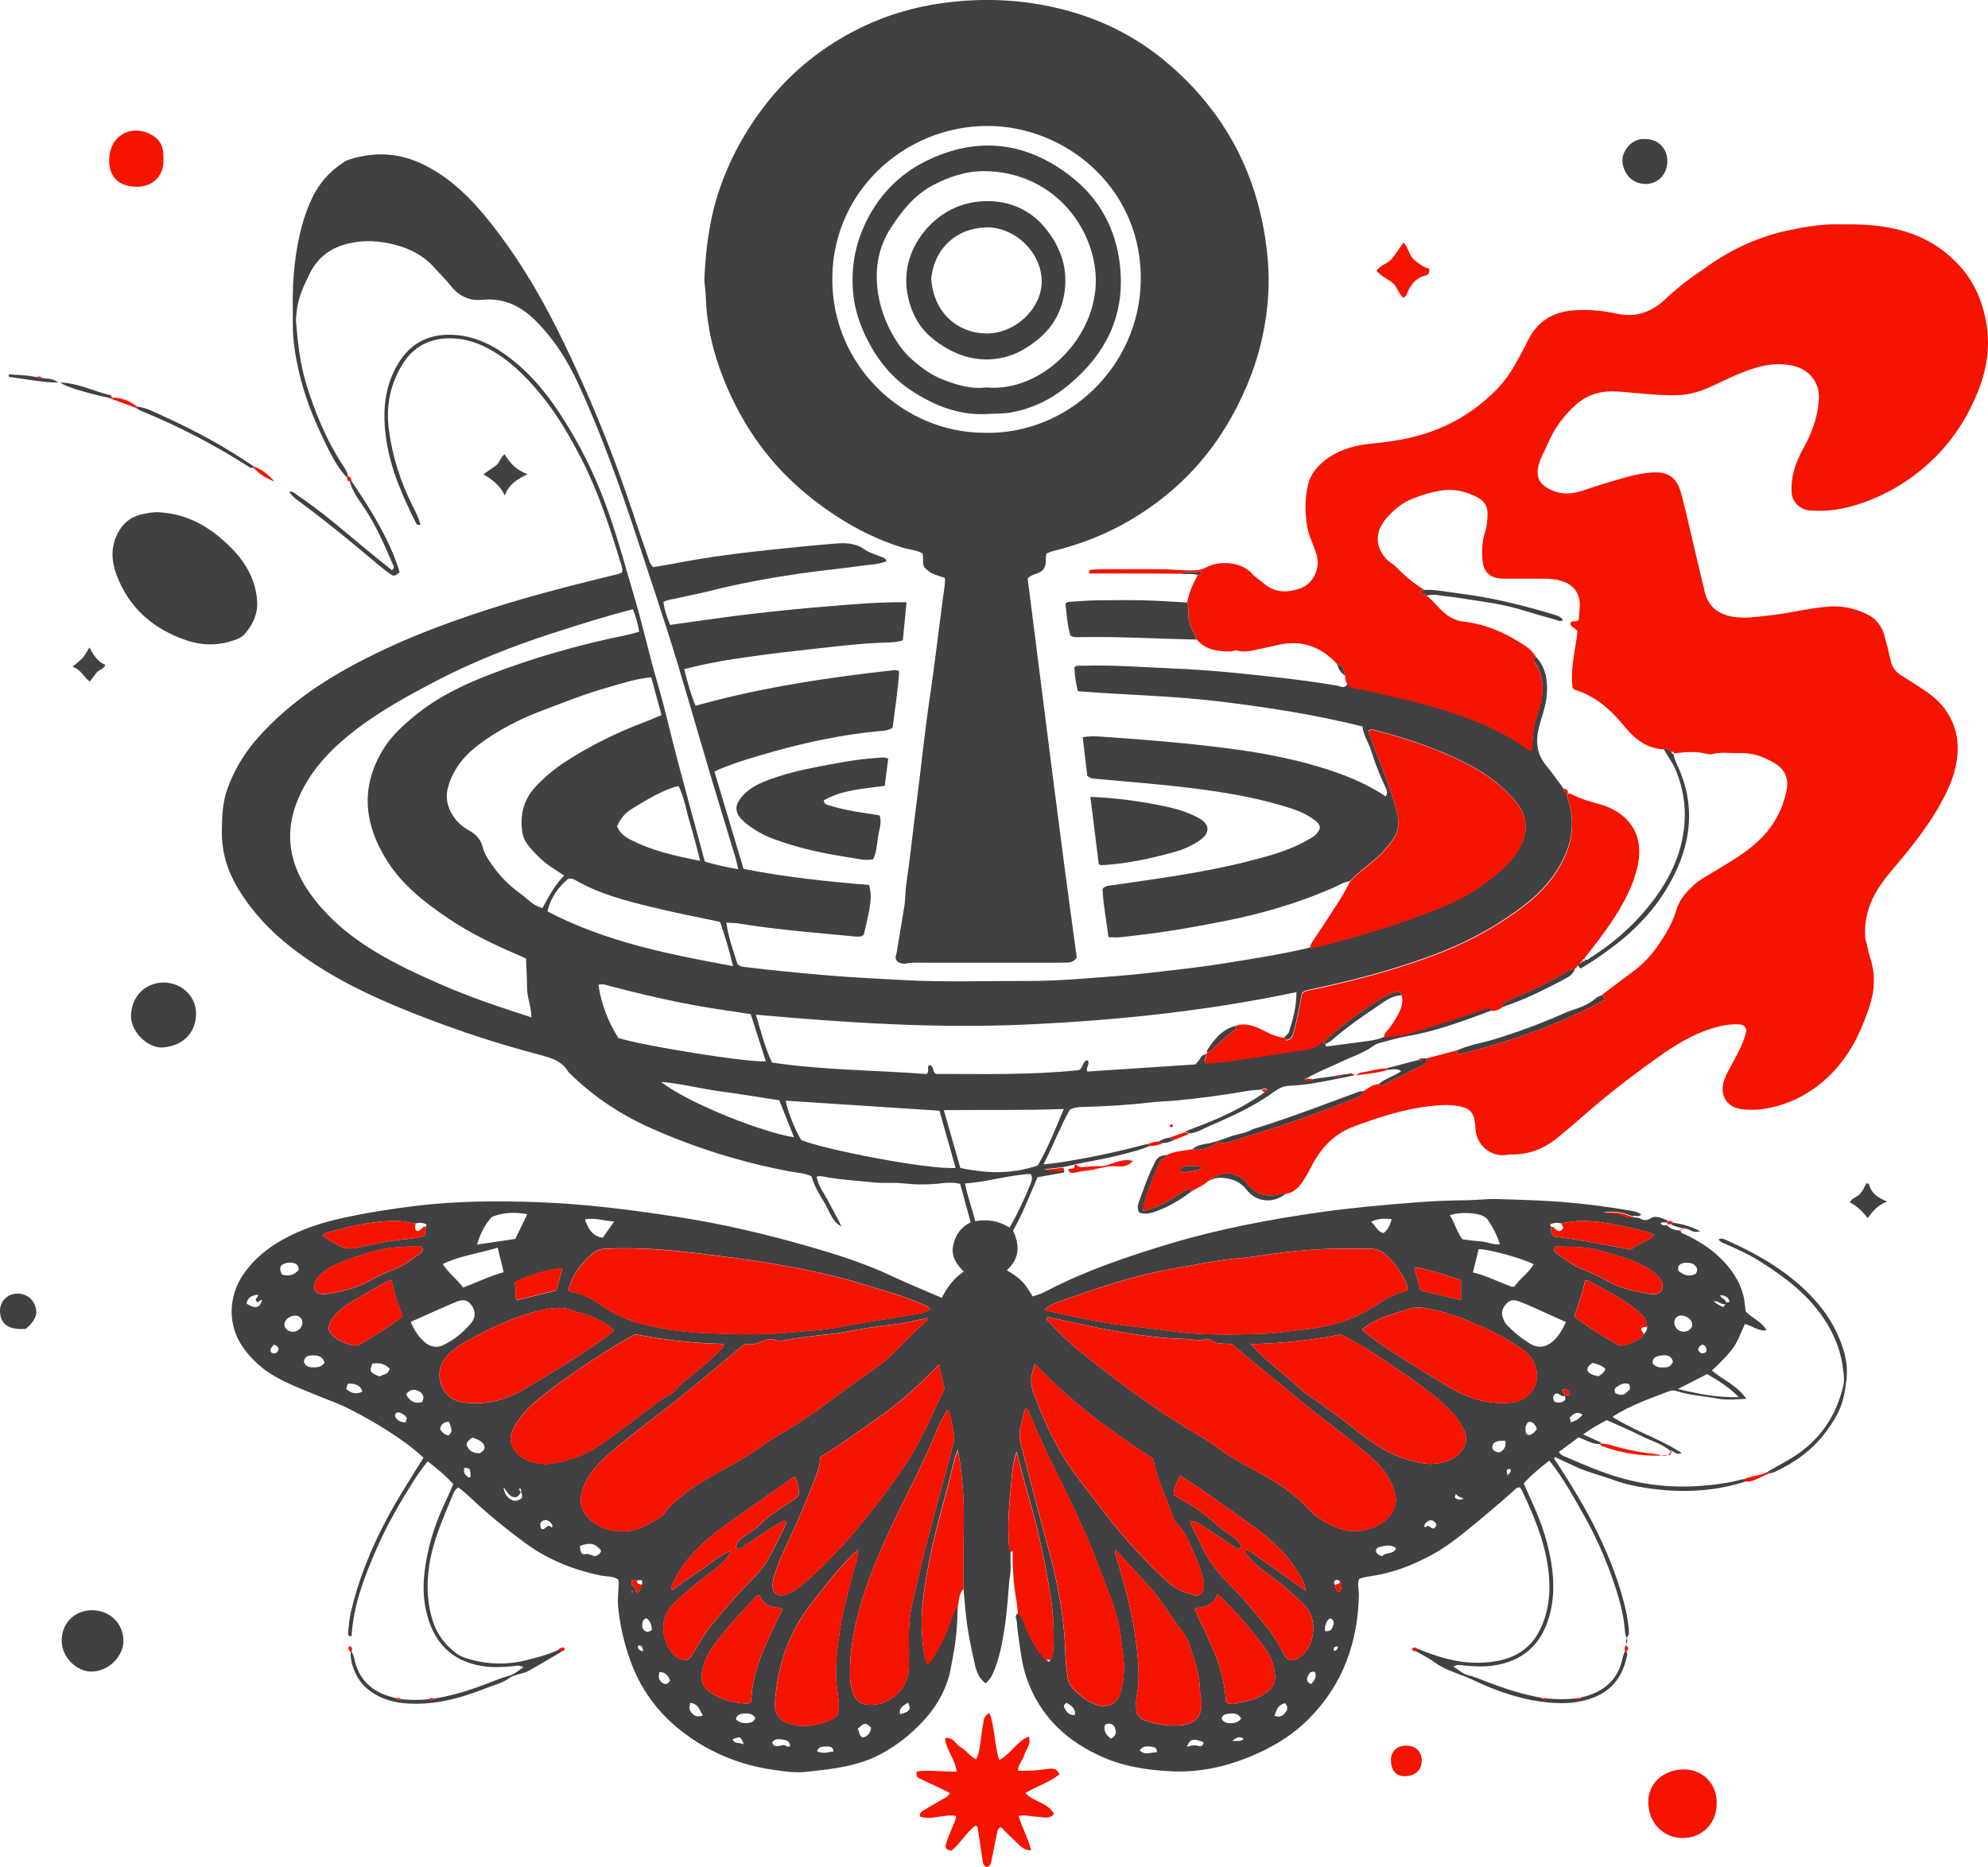 <svg xmlns="http://www.w3.org/2000/svg" id="Layer_2" data-name="Layer 2" viewBox="0 0 340.8 320.13"><defs><style>      .cls-1 {        fill: #f51400;      }      .cls-1, .cls-2 {        stroke-width: 0px;      }      .cls-2 {        fill: #414042;      }    </style></defs><g id="Layer_1-2" data-name="Layer 1"><g><path class="cls-2" d="m164.17,275.65c-.04,2.81-.26,5.6-.81,8.36-.23,1.12-.37,2.26-.67,3.35-.84,3.04-2.46,5.63-4.63,7.92-2.11,2.21-4.44,4.05-7.16,5.49-2.43,1.28-5,1.93-7.65,2.37-1.59.27-3.2.4-4.79.6-2.03.26-4.03-.05-6.02-.34-4.92-.72-9.49-2.44-13.63-5.19-5.07-3.37-8.75-7.83-10.8-13.64-1.06-3.01-1.77-6.05-2.05-9.21-.1-1.06.03-2.14.07-3.21.02-.47.12-.94-.1-1.41-.95-.56-2.07-.44-3.11-.66-4.59-.99-8.88-2.69-12.67-5.47-3.41-2.5-6.7-5.16-9.76-8.1-.57-.55-1.22-1.02-1.8-1.51-.6.36-.81.88-1,1.35-1.61,3.91-3.36,7.76-4,12-.49,3.3-.4,6.54.67,9.74.73,2.19,2.09,3.91,3.86,5.28.77.6,1.75.94,2.73,1.19,3.12.81,6.23.87,9.36.07,1.89-.48,3.77-.96,5.54-1.79.21.09.41.18.62.27-1.56.91-3.11,1.82-4.67,2.73-.29.17-.59.31-.87.49-1.12.71-2.54.63-3.66,1.44-1.14.83-2.56,1.13-3.86,1.65-1.24.5-2.51.94-3.79,1.34-3.03.93-6.13,1.46-9.31,1.31-2.73-.12-5.27-.85-7.4-2.68-1.63-1.39-2.83-4.11-2.68-6.18l.1.04.08-.09c.14.38.32.75.4,1.13.77,3.69,3.09,5.82,6.68,6.71.13.03.26.06.39.1.29.41.68.31,1.07.21,1.55.17,3.1.16,4.64.01.39.1.78.17,1.13-.14,3.26-.53,6.37-1.57,9.45-2.76,1.06-.41,2.1-.84,3.22-1.13.84-.21,1.56-.9,2.45-1.44-.69-.48-1.28-.24-1.82-.19-1.75.15-3.51.25-5.24-.03-5.19-.84-8.48-3.99-9.68-9.68-.77-3.65-.27-7.22.57-10.77.66-2.76,1.68-5.38,2.89-7.94.43-.91.82-1.84,1.25-2.8-1.32-1.46-2.8-2.69-4.39-3.91-1,1.21-1.82,2.42-2.6,3.66-2.22,3.54-4.32,7.15-6,10.97-2.16,4.91-4.13,9.91-4.45,15.34-.62.09-.62-.31-.59-.62.12-1.13.19-2.28.44-3.39,1.28-5.53,3.38-10.75,6.02-15.77,1.94-3.69,4.21-7.18,6.46-10.81-1.43-1.37-3.01-2.52-4.61-3.61-2.61-1.78-5.36-3.36-8.18-4.79-1.79-.91-3.71-1.56-5.57-2.33-2.48-1.03-5-1.97-7.33-3.34-2.06-1.21-3.75-2.79-5.16-4.72-2.76-3.8-2.66-8.85-.02-12.67,1.76-2.55,4.07-4.45,6.75-5.94,3.2-1.78,6.64-2.9,10.2-3.68,4.14-.91,8.32-1.57,12.53-2.09,6.98-.85,13.98-.89,20.97-.64,8.06.29,16.06,1.31,24.04,2.54,7.66,1.18,15.18,2.96,22.61,5.1,4.71,1.36,9.39,2.84,13.85,4.94,2.85,1.34,5.77,2.52,8.77,3.82.9-1.78,2.04-3.35,3.77-4.49-1.3-1.35-2.25-2.65-1.78-4.67.42-1.8,1.4-3,2.96-3.8-.61-2.24-1.2-4.37-1.8-6.58-1.08-.26-2.17-.23-3.21-.1-2.29.28-4.55.24-6.83,0-1.6-.18-3.23.03-4.85-.15-3-.33-6.03-.46-9-1.08-.18-.04-.39.05-.71.09.26,1.66,1.34,2.91,2.04,4.31.71,1.42,1.55,2.77,2.21,4.23-1.67-.85-2.04-2.65-2.91-4.06-.87-1.42-1.76-2.87-2.22-4.53-1.19-.58-2.5-.6-3.74-.84-8.23-1.56-16.18-4.02-23.82-7.43-5.25-2.35-10.01-5.51-14.11-9.61-1.16-2.01-3.19-2.49-5.23-3.03-8.4-2.22-16.6-5.03-24.61-8.38-6.28-2.63-12.29-5.76-17.7-9.97-3.59-2.79-6.65-6.07-9.02-9.95-1.86-3.04-2.9-6.33-2.86-9.95.02-2.5.11-4.96.98-7.36,1.19-3.27,2.99-6.19,5.28-8.76,4.02-4.5,8.79-8.11,14-11.11,8.07-4.65,16.7-8.01,25.55-10.85,7.31-2.35,14.74-4.22,22.19-6.04.19-.05.37-.15.61-.25.15-.68-.14-1.31-.33-1.92-1.83-6.05-3.8-12.04-6.7-17.68-2.01-3.9-4.22-7.67-7.02-11.05-2.58-3.12-5.45-5.96-9.12-7.86-1.69-.88-3.52-1.45-5.38-1.59-3.74-.28-6.92.98-9,4.27-2.19,3.48-2.96,7.28-2.42,11.38.6,4.59,1.99,8.9,4.06,13.02.53,1.04,1.06,2.11,1.37,3.27-.46.08-.65-.04-.78-.31-2.27-4.52-4.32-9.13-5.08-14.18-.71-4.69-.45-9.27,2.18-13.42,1.9-2.99,4.62-4.59,8.21-4.68,3.58-.09,6.75,1.15,9.62,3.13,3.87,2.67,6.93,6.16,9.52,10.06,3.51,5.29,6.32,10.94,8.43,16.92,1.79,5.07,3.2,10.25,4.71,15.41,1.39,4.77,2.46,9.63,3.86,14.4,1.26,4.32,2.23,8.72,3.39,13.07,1.53,5.77,3.11,11.54,4.67,17.33,1.83.55,3.65.96,5.73,1.31-.19-.79-.31-1.42-.49-2.03-1.36-4.5-2.75-9-4.09-13.5-1.92-6.44-3.77-12.9-5.7-19.34-1.12-3.73-2.33-7.44-3.53-11.15-1.14-3.52-2.32-7.02-3.47-10.53-2.98-9.07-6.18-18.06-10.18-26.75-1.81-3.94-4.13-7.57-7.19-10.65-2.52-2.53-5.45-4.05-9.22-3.67-2.09.21-3.94-.56-5.33-2.31-.92-1.16-1.99-2.19-2.98-3.29-1.82-2.03-4.15-3.2-6.74-3.86-2.57-.66-5.17-.83-7.79-.23-2.98.69-5.28,2.28-6.68,5.05-1.06,2.11-2.06,4.24-2.31,6.63-.06.6-.16,1.21-.11,1.8.3,3.6.69,7.18,1.76,10.67,1.48,4.79,3.35,9.37,6.06,13.59.43.68.95,1.32,1.08,2.15-.18,0-.22.11-.19.27-1.81-1.95-2.93-4.36-4.06-6.7-1.78-3.69-3.26-7.52-4.18-11.54-.6-2.63-1.03-5.28-1.02-7.97,0-2.9-.09-5.81.16-8.68.39-4.42,1.18-8.78,3.07-12.87,1.23-2.65,3.04-4.72,5.47-6.29.33-.22.71-.39,1.09-.51,4.44-1.38,8.73-1.09,12.9,1.04,5.31,2.71,9.13,7.03,12.62,11.68,3.89,5.17,7.16,10.74,10.06,16.52,1.54,3.06,2.98,6.17,4.38,9.3,3.24,7.24,6.07,14.64,8.58,22.17.83,2.49,1.67,4.97,2.54,7.44.2.56.29,1.19.92,1.77,1.16-.2,2.47-.4,3.76-.65,5.48-1.07,11.01-1.77,16.56-2.35,3.61-.38,7.21-.74,10.83-1.04,1.74-.14,3.45-.13,5.02.97.92.64,2.07.95,3.13,1.38.33.13.62.25.68.68-1.37.57-2.86.56-4.29.77-3.52.51-7.08.82-10.6,1.34-5.05.74-10.07,1.65-15.03,2.89-2.48.62-4.99,1.1-7.48,1.65-.25.06-.49.17-.83.28.12,1.38.61,2.6,1.13,3.98,4.47-.61,8.89-1.28,13.34-1.81,4.53-.54,9.08-1,13.63-1.37,4.47-.36,8.94-.77,13.57-.7-.22,2.26-.43,4.36-.64,6.52-.94.32-1.81.36-2.67.38-5.04.13-10.03.83-15.04,1.36-3.81.41-7.6.92-11.38,1.49-2.78.42-5.54.99-8.39,1.71.56,2.18,1.09,4.24,1.96,6.28,11.25-3.15,22.68-4.84,34.17-6.12.18-.02.38.09.72.17-.19,3.27-.71,6.48-1.12,9.71-.8.57-1.73.53-2.55.61-5.97.6-11.81,1.79-17.57,3.4-3.3.92-6.6,1.86-9.77,3.2-.18.08-.35.18-.65.34,1.65,5.52,3.3,11.04,4.98,16.66,7.15,1.41,14.35,2.17,21.53,2.76.52,1.85.36,3.32-.92,8.53-.44.43-1.01.34-1.53.29-6.62-.62-13.26-1.14-19.83-2.21-.65-.11-1.33-.1-2.19-.16.33,2.55,1.2,4.83,1.91,7.12.4.37.84.45,1.32.5,4.67.58,9.35,1.01,14.04,1.42,4.36.38,8.72.56,13.08.81,6.87.39,13.73.13,20.6.16,3.42.02,6.85-.15,10.26-.41,3.68-.28,7.36-.53,11.03-.95,4.47-.51,8.95-.99,13.39-1.71,4.84-.78,9.69-1.52,14.46-2.68.88-.06,1.72-.24,2.57-.46,5.86-1.51,11.64-3.28,17.3-5.42,3.58-1.36,7.1-2.87,10.19-5.22,2.09-1.59,4.16-3.21,5.53-5.53.65-1.1,1.22-2.23,1.31-3.56.15-2.11-.71-3.81-2.05-5.3-2-2.22-4.32-4.04-6.95-5.47-5.29-2.88-10.95-4.79-16.75-6.3-.37-.1-.79-.23-1.21.13.32.86.64,1.74.97,2.62,1.37,3.65,2.85,7.25,3.88,11.02.49,1.83.47,3.58-.77,5.17-.53.69-1.06,1.39-1.66,2.02-1.71,1.8-3.88,3.08-5.55,4.93-1.09.14-1.99.76-2.96,1.18-5.95,2.58-12.11,4.4-18.47,5.65-2.44.48-4.88.95-7.33,1.36-3.51.59-7.03,1.04-10.56,1.42-.65.07-1.32,0-2.08,0-.35-2.87-.89-5.55-1.02-8.29.52-.6,1.2-.54,1.86-.64,7.71-1.14,15.46-2.13,23.03-4.06,3.44-.88,6.9-1.78,10.04-3.54.99-.56,2.06-1.04,2.34-2.26-.14-.81-.71-1.15-1.27-1.55-1.63-1.14-3.51-1.72-5.37-2.26-4.85-1.42-9.82-2.26-14.83-2.89-5.53-.7-11.09-1.14-16.64-1.64-.59-.05-1.23-.03-1.77-.54-.25-2.13-.51-4.32-.78-6.61,1.12-.22,2.2-.17,3.25-.1,7.37.5,14.74,1.1,22.07,2.06,5.05.66,10.08,1.6,14.99,3.05,4.08,1.21,8.02,2.71,11.63,5.14.43-.68.12-1.23-.11-1.72-.95-2-1.74-4.07-2.41-6.19-.42-1.33-1.25-2.52-1.48-4.09-7.97-2-16.06-3.25-24.18-4.25-8.13-1-16.34-1.14-24.59-1.79-.36-1.38-.54-2.75-.6-4.11.46-.39.95-.24,1.41-.26,4.85-.17,9.69.22,14.53.42,3.89.16,7.78.42,11.66.81,5.81.58,11.62,1.2,17.39,2.17.56.09,1.32.64,1.8-.25.83.82,1.94.73,2.97.97,5.28,1.22,10.6,2.32,15.73,4.11,4.32,1.51,8.52,3.27,12.21,6.06.22.17.46.24.81,0-.07-1.95.19-3.93.82-5.86.21-.64.41-1.28.57-1.93.55-2.21.55-4.37-.58-6.45-.22-.4-.64-.79-.58-1.32.21-.08.34-.13.46-.18,1.64,1.82,1.96,4.01,1.8,6.35-.14,1.96-.87,3.76-1.35,5.63-.61,2.37-.43,4.6,1.24,6.59,1.03,1.22,1.93,2.56,2.89,3.84.11.43.17.9.79.88h-.01c-.24.55.05,1.03.2,1.54.97,3.31.61,6.46-.87,9.57-1.54,3.25-3.85,5.82-6.63,7.98-4.92,3.82-10.38,6.7-16.23,8.84-6.69,2.46-13.57,4.25-20.54,5.72-.5.11-1.06.19-1.49.64-.2,1.09-.4,2.21-.63,3.32-.23,1.11-.48,2.22-.78,3.32-.17.65-.45,1.27-1.3,1.39-.1-.16-.2-.32-.29-.48.27-.3.67-.55.78-.89.68-2.15,1.31-4.32,1.28-6.84-15.32,3.25-30.65,4.83-46.08,5.55-15.53.72-31-.28-46.57-1.68.85,2.9,1.56,5.68,2.76,8.21,8.95,1.33,17.81,1.3,26.52,1.97.33-.37.23-.63.24-.89,0-.23-.1-.54.27-.62.8.15.35,1.11,1.1,1.49,8.03,0,16.23.21,24.35-.64.94-.16.59-1.61,1.64-1.71.47.74-.41,1.21-.08,1.94,6.23-.41,12.51-.83,18.49-1.22.86-.62.87-1.61,1.77-1.72.34.5-.43.97-.05,1.49,1.14-.08,2.27-.1,3.38-.26,4.42-.64,8.84-1.31,13.26-2,.98-.15,1.99-.27,2.82-.94.3-.24.68-.45,1.1-.2.05.18.1.36.16.56,2.43-.32,4.83-.61,7.22-.95.92-.13,1.85-.3,2.71-.69,1.38-.19,2.8-.24,4.13-.61,2.76-.77,5.48-1.7,8.21-2.58,1.65-.53,3.29-1.1,4.94-1.64.43-.14.92-.38,1.18.27-.5.19-.99.4-1.49.58-4.2,1.54-8.41,3.06-12.85,3.82-1.57.27-3.1.73-4.64,1.13-.45.12-.92.28-1.28.55-1.75,1.28-3.82,1.91-5.74,2.84-1.87.9-3.82,1.61-5.61,2.67-.24-.02-.33.13-.43.4.59,0,1.14.09,1.66-.25,1.18-.16,2.36-.32,3.54-.49.36.08.75.27,1-.19.39-.05.77-.1,1.16-.15.32.01.63.03.95.04.13.05.26.11.4.16l.03-.02c-3.8.73-7.57,1.7-11.47,1.85-.91.03-1.72.44-2.41.94-3.43,2.51-7.25,4.26-11.12,5.91-1.16.5-2.23,1.23-3.55,1.3-.22-.11-.44-.22-.67-.33.5-.2.99-.41,1.49-.59,4.27-1.56,8.37-3.47,12.11-6.1.29-.06.41-.27.43-.55-.32-.18-.63-.17-.93.06-.8.07-1.62.1-2.41.23-3.97.69-7.96,1.23-11.97,1.62-1.61.16-3.22.18-4.82.37-3.87.46-7.76.66-11.65.77-.68.02-1.34.09-2.05.47-1.62,2.89-2.83,6.08-4.5,9.37,1.04-.12,1.84-.19,2.62-.31,5.05-.78,10.05-1.82,14.98-3.15.28.06.56.13.84.19-1.96.87-4.05,1.34-6.12,1.85-2.2.53-4.44.91-6.67,1.36-.13,0-.28-.09-.34.1-.66.15-1.32.3-1.98.44-1.09.12-2.18.23-3.27.35,1.14.11,2.25.4,3.38.18.16.15.22.35-.04.4-1.44.27-2.89.52-4.43.79-1.32,3.08-2.52,6.21-4.19,9.17,1.16,2.45,1.17,4.73-1.07,6.78,1.01.6,1.88,1.17,2.62,1.92.73.73,1.19,1.61,1.82,2.56.97-.24,1.87-.67,2.74-1.12,6.61-3.39,13.6-5.76,20.68-7.89,8.39-2.52,16.96-4.15,25.62-5.39,5.45-.78,10.93-1.27,16.42-1.7,3.02-.24,6.03-.36,9.06-.39,1.68-.02,3.35-.25,5.03-.2,4.02.12,8.04.22,12.06.57,3.55.31,7.08.77,10.58,1.37.7.12,1.42.22,2.12.68-.47.63-1.07.07-1.49.33-2.16-.79-2.9-.9-5.06-.67,1.22.03,1.99.21,2.75.34.76.13,1.46.76,2.3.43.41.2.88.03,1.33.3.53.31,1.11.37,1.83-.07.88-.54,1.93.02,2.86.41-.03.1-.03.21,0,.31-.4.11-.87-.18-1.24.19.33.28.67.44,1.09.26h0c.6.68,1.4.89,2.26.95.04,0,.09-.08.14-.13l-.03.1c.03.53.5.56.84.72,2.08.99,4.03,2.18,5.71,3.76,2.04,1.92,3.64,4.14,4.28,6.93.18.78.22,1.6.34,2.47.98,1.16,2.69,1.64,3.58,3.25-1.47.2-2.44-.82-3.72-1.07-.7,1.52-1.22,3.11-2.28,4.45-.99,1.26-2.14,2.36-3.37,3.51,1.91,1.64,4.33,2.54,5.9,4.86-1.84.07-3.42.25-5-.05-2.3-.43-4.66-.55-6.92-1.27-.36-.11-.77-.2-1.18-.04-3.31,1.29-6.7,2.39-9.85,4.45,3.83,2.44,8.1,3.73,11.88,6.21-.8.36-1.22-.16-1.71-.4-.08-.04-.15-.01-.21.07-1.42-1.28-3.27-1.72-4.92-2.57-1.95-1-3.99-1.83-6.02-2.75-1.36.71-2.66,1.44-4.04,2.45,1.2.54,2.15.98,3.11,1.41-.13.05-.18.13-.15.25-1.34.08-2.43-.71-3.76-1.15-1.06.79-2.18,1.62-3.36,2.5.3.54.82.7,1.27.89,3.14,1.35,6.26,2.7,9.59,3.63,6.23,1.74,12.44,1.78,18.73.61.66-.12,1.3-.32,1.96-.47.22.11.44.22.66.33-5.34,1.78-10.82,2.04-16.33,1.31-2.16-.29-4.34-.71-6.42-1.47-2.21-.81-4.51-1.35-6.65-2.33-1.15-.52-2.29-1.08-3.45-1.63-.35.37.04.58.2.82,2.61,4,5.09,8.07,7.17,12.37,2.04,4.24,3.73,8.62,4.78,13.23.22.98.34,1.98.46,2.98.06.46.08.95-.19,1.37-.27.42-.28.89-.29,1.36l-.03.02c.29-.34.35-.79.16-1.13-.27-.51-.28-1.02-.33-1.56-.21-2.28-.75-4.48-1.45-6.67-1.4-4.37-3.18-8.57-5.42-12.57-1.83-3.27-3.63-6.57-6.06-9.62-1.57,1.24-3.07,2.45-4.39,3.93.42.94.82,1.87,1.24,2.78,1.49,3.18,2.66,6.45,3.32,9.91.67,3.48.78,6.92-.26,10.36-1.43,4.74-4.61,7.44-9.46,8.16-1.66.25-3.36.17-5.04,0-.55-.06-1.13-.26-1.87.18.92.57,1.64,1.26,2.47,1.46,1.12.28,2.16.72,3.22,1.13,3.07,1.18,6.19,2.21,9.44,2.76.34.3.73.23,1.13.13,1.55.15,3.1.16,4.65-.01.39.1.78.19,1.07-.21.2-.04.4-.08.59-.13,3.45-.97,5.76-3.04,6.47-6.68.08-.39.27-.75.41-1.13l.09.08.09-.03c.2.22.21.5.15.76-.67,3.28-2.33,5.78-5.54,7.1-2.56,1.05-5.22,1.19-7.91.93-4.52-.43-8.79-1.86-12.85-3.82-2.2-1.06-4.64-1.57-6.66-3.05-1.07-.78-2.29-1.36-3.44-2.03.21-.09.41-.18.62-.27,3.5,1.46,7.09,2.51,10.93,2.34,1.82-.08,3.61-.36,5.3-1.11,2.1-.93,3.62-2.48,4.62-4.52,1.64-3.31,1.88-6.85,1.42-10.44-.62-4.78-2.48-9.17-4.52-13.49-.08-.18-.23-.33-.35-.49-.54-.02-.83.38-1.17.68-2.46,2.19-4.98,4.31-7.53,6.4-2.04,1.67-4.11,3.26-6.42,4.51-3.27,1.77-6.71,3.1-10.41,3.63-.67.1-1.33.19-2.02.48-.36.87-.02,1.81-.04,2.72-.16,8.14-2.73,15.32-8.48,21.16-3,3.05-6.67,5.2-10.65,6.78-4.24,1.68-8.64,2.56-13.21,2.31-3.84-.21-7.65-.76-11.21-2.27-6.34-2.69-11.1-7.03-13.4-13.68-.93-2.67-1.15-5.51-1.57-8.29-.1-.66-.02-1.33-.26-1.99-.11-.31-.01-.67.35-.85.7.5.93,1.27,1.22,2.03.8,2.15,1.87,4.16,3.48,5.83.59.56.66.56.92-.06.3-.22.33-.55.36-.89.29-3.51.09-7.01-.49-10.46-.89-5.36-2.01-10.68-3.52-15.91-.77-2.68-1.45-5.38-2.23-8.27-.66,1.87-.75,3.63-.91,5.35-.27,2.94-.59,5.88-.47,8.85.04,1,0,2,.34,2.96-.02,1.6.17,3.21-.18,4.8v.03c-.22,2.41-.35,4.83-.68,7.22-.43,3.05-.92,6.11-2.2,8.96q-.36.81-1.2,1.57c-1.03-.76-1.52-1.86-1.79-3.04-.72-3.14-1.38-6.29-1.67-9.51-.12-1.27-.23-2.54-.35-3.81.02-3.7,0-7.4.07-11.09.07-4.17-.23-8.31-1.02-12.65-.24.68-.46,1.14-.58,1.64-.52,2.01-.97,4.04-1.52,6.04-1.68,6.08-3.21,12.17-3.93,18.46-.35,3.05-.16,6.02.25,9.01.07.49.31.96.51,1.56.8-.54,1.1-1.22,1.47-1.84,1.35-2.26,2.36-4.67,3.16-7.17.11-.36.26-.59.6-.71Zm-54.81,6.47l-.06-.06.07.05c-.1.63.24.86.86.99-.01-.7-.18-1.08-.87-.98Zm119.46-10.43c.2.5.09,1.24.99,1.26,0-.65.43-1.29-.12-1.88-.27-.21-.57-.32-.86-.06-.22.2-.14.46,0,.69Zm67.09-48.17c-.75.34-1.28-.56-2.12-.44q.78.74,1.64.99c.15-.2.29-.39.44-.59.09-.35.46-.14.63-.33-.24-.84-.87-1.08-1.61-1.1.11.66,1.16.62,1.02,1.47Zm-186.76,47.48c-.42-.26-.74-.24-.9.23-.1.47.2.64.48.81.34.21.05.8.54.92.13-.06.31-.09.35-.18.16-.35.29-.72.42-1.08.16-.86.05-.95-.9-.69Zm159.14-31.74c-.64.4-1-.62-1.69-.29-.44.38-.45.84-.06,1.38.66.17,1.29.17,1.82-.39-.03-.24-.06-.47-.09-.71.27-.12.66.13.86-.33-.19-.64-.64-.83-1.28-.7-.16.51.52.6.42,1.04Zm-25.85-21.87c-.04-.19-.08-.23-.12-.11,0,0,.1.05.15.08.34,1.28.67,2.56,1.01,3.86,2.31.56,4.56,1.1,6.97,1.68v-3.39c-2.32-.88-4.73-1.63-7.21-2.16-.25-.05-.53.02-.79.04Zm25.2-7.63c-.57-.19-1.14-.14-1.7.05-.26.09-.18.28-.11.47.05.53.06,1.07.52,1.71,4.37.53,8.82,1.42,13.18,2.23.79-.46,1.42-.84,2.07-1.2.66-.37,1.4-.62,2.01-1.35-2.21-.87-4.32-1.21-6.41-1.65-3.17-.67-6.35-1.06-9.56-.25Zm-196.44,0c-1.12-.2-2.21-.45-3.37-.45-4.13,0-8.07,1-12,2.09-.17.05-.3.23-.52.42.79.72,1.73,1.07,2.56,1.6,1.1.71,2.17.73,3.43.47,2.81-.58,5.61-1.26,8.49-1.46.98-.07,1.95-.35,2.99-.54.09-.58.17-1.1.26-1.62.07-.18.14-.37-.12-.46-.56-.2-1.13-.23-1.71-.04Zm210.61,18.98c.35-.36.57-.77.55-1.28-.05-1.35-.95-2.19-1.88-2.94-2.48-1.99-5.32-3.4-8.1-4.91-.16-.09-.38-.07-.66-.11-.38,2.13-1.16,4.12-1.86,6.19,2.39,1.82,4.82,3.36,7.34,4.78.37.21.77.29,1.17.16,1.27-.4,2.63-.65,3.44-1.89Zm-134.84,37.18c-.42.1-.65.46-.94.73-2.64,2.61-4.85,5.58-7.12,8.5-3.79,4.88-5.6,10.48-6.06,16.58-.15,2.04.73,3.32,2.73,3.87,2.24.62,4.4.21,6.51-.6,1.5-.58,1.69-.95,1.7-2.56,0-1.35-.33-2.67-.41-4-.17-2.96.12-5.89.58-8.82.54-3.52,1.53-6.94,2.37-10.4.26-1.09.89-2.13.62-3.32.09-.03.18-.06.27-.08-.04-.06-.08-.13-.12-.19-.04.1-.09.19-.13.29Zm-38.47-161.47c-4.72,1.2-9.12,2.61-13.53,4.03-7.04,2.27-13.9,4.96-20.47,8.4-4.65,2.44-9.25,4.97-13.43,8.16-3.77,2.88-7.08,6.16-9.28,10.46-3.14,6.12-2.62,11.98,1.23,17.49,2.96,4.22,6.89,7.5,11.31,10.17,3.58,2.16,7.35,3.9,11.17,5.58,5.04,2.21,10.24,3.95,15.6,5.67,0-1.78-.74-3.34-.75-5.01-.01-1.67-.11-3.34-.17-5.06-.59-.27-1.13-.53-1.68-.76-4.02-1.73-7.95-3.62-11.58-6.08-4.03-2.72-7.87-5.67-10.52-9.86-3.91-6.17-4.71-12.49-.82-19,1.43-2.4,3.47-4.25,5.61-6,3.74-3.06,8.02-5.15,12.48-6.88,7.72-3,15.66-5.25,23.78-6.9.7-.14,1.38-.36,2.13-.56-.25-1.36-.57-2.57-1.08-3.86Zm50.48,121.51c-2.02.4-3.84.9-5.69,1.09-3,.31-5.97.84-8.92,1.38-1.78.33-3.58.38-5.36.67-1.44.23-2.92.3-4.35.64-.6.15-1.2.18-1.78-.03-1.68-.62-3,1.14-4.67.67-.22-.06-.52.09-.75.22-.23.12-.42.33-.63.5-3.87,3.21-7.73,6.45-11.66,9.59-3.52,2.8-7.18,5.42-10.57,8.39-1.93,1.69-3.74,3.48-4.63,6.01-.54,1.55-.67,3.07.32,4.43,1.75,2.41,4.37,3.11,7.13,2.99,2.1-.09,3.91-1.36,5.75-2.33.17-.09.32-.25.44-.41,2.12-2.8,4.97-4.7,7.94-6.44,3.3-1.93,6.76-3.58,9.78-5.96.11-.08.22-.16.34-.22,3.22-1.95,6.46-3.85,9.47-6.13,2.89-2.19,5.86-4.29,8.83-6.38,3.33-2.34,5.78-5.56,8.84-8.16.09-.07.1-.24.2-.52Zm20.63-.2l-.24.43c1.65,1.66,3.21,3.4,5.03,4.89,5.94,4.87,12.09,9.45,18.62,13.5,1.77,1.1,3.67,2.04,5.3,3.31,2.41,1.87,5.09,3.24,7.73,4.7,3.02,1.66,5.93,3.51,8.25,6.09,1.02,1.14,2.17,1.94,3.5,2.61,1.97,1,3.95,1.54,6.2,1.01,1.29-.3,2.42-.77,3.43-1.59,1.84-1.48,2.34-3.35,1.37-5.79-.66-1.64-1.62-3.07-2.92-4.31-3.95-3.77-8.53-6.75-12.69-10.26-2.83-2.38-5.73-4.68-8.58-7.03-1.19-.98-2.35-1.99-3.45-2.92-1.34-.09-2.59.12-3.65-.71-.18-.14-.55-.19-.78-.11-1.2.38-2.37-.01-3.54-.04-1.82-.04-3.61-.17-5.42-.37-3.94-.45-7.84-1.15-11.71-1.97-2.16-.46-4.3-.96-6.46-1.44Zm61.67-4.65c-.05-.32-.03-.75-.18-1.09-.9-1.99-2.14-3.74-3.82-5.14-.7-.58-1.53-.81-2.44-.8-2.55.02-5.1-.06-7.65.04-2.28.09-4.56.3-6.83.55-2.6.29-5.17.81-7.78,1.02-3.9.32-7.7,1.17-11.54,1.82-6.64,1.13-13.01,3.35-19.35,5.58-.91.32-1.84.67-2.7,1.5,2.75.6,5.3,1.18,7.86,1.69,2.96.59,5.95,1.02,8.97,1.31,2.93.28,5.85.82,8.79,1.02,4.1.27,8.22.2,12.32.03,2.21-.09,4.4-.49,6.6-.71,4.07-.4,7.95-1.43,11.44-3.62,1.94-1.22,3.83-2.49,6.12-2.98.05-.01.09-.09.21-.22Zm-81.82,3.34c-.42-.6-1.04-.73-1.58-.97-3.14-1.4-6.48-2.23-9.74-3.26-3.26-1.03-6.57-1.84-9.92-2.51-4.21-.85-8.43-1.58-12.7-2.11-4.53-.56-9.04-1.2-13.6-1.46-2.67-.15-5.36-.19-8.04-.07-.69.03-1.36.12-1.91.54-2.24,1.71-3.82,3.86-4.58,6.65.39.13.63.26.89.3,1.71.27,3.13,1.11,4.54,2.07,2.24,1.52,4.66,2.7,7.3,3.36,3.65.93,7.39,1.44,11.14,1.58,4.96.19,9.94.34,14.91-.2,2.52-.27,5.05-.32,7.57-.83,4.2-.85,8.47-1.38,12.69-2.14,1-.18,2.11-.25,3.04-.96Zm-47.82-108.33c-2.7.24-5.12,1.07-7.56,1.77-3.81,1.08-7.49,2.55-11.19,3.95-3.86,1.46-7.49,3.34-10.79,5.8-2.41,1.8-4.28,4.05-5.2,7-.61,1.95-.28,3.68.84,5.35.74,1.1,1.73,1.88,2.85,2.5,1.12.63,1.85,1.49,2.16,2.76.28,1.12.93,2.08,1.59,3.02,1.32,1.89,2.92,3.52,4.78,4.86,1.24.89,2.25,2.16,3.88,2.54,1.05-1.94,2.09-3.88,3.7-5.57-.71-.47-1.3-.87-1.91-1.26-1.31-.84-2.46-1.88-3.5-3.03-.82-.9-1.56-1.87-1.75-3.12-.43-2.95.19-5.6,2.29-7.83,1.53-1.63,3.23-3.05,5.09-4.26,4.29-2.8,8.87-5.03,13.66-6.84.93-.35,1.85-.76,2.83-1.17-.59-2.16-1.15-4.21-1.77-6.47Zm102.78,114.31c1.48,1.63,2.76,2.8,4.1,3.91,1.34,1.11,2.7,2.21,3.98,3.4.59.55,1.17,1.07,1.86,1.52,2.81,1.84,5.48,3.87,8.12,5.95,2.7,2.13,5.49,4.1,8.87,5.05,1.49.42,2.99.84,4.55.7,1.85-.17,3.56-.71,4.73-2.31.77-1.06.98-2.17.36-3.4-.46-.9-.92-1.79-1.59-2.56-1.16-1.31-2.41-2.52-3.8-3.59-2.18-1.68-4.4-3.31-6.69-4.83-2.96-1.97-5.89-3.99-9.08-5.49-4.98,1-9.96,1.5-15.41,1.66Zm-105.51-1.67c-1.2.67-2.33,1.27-3.42,1.93-4.3,2.63-8.47,5.46-12.44,8.56-2.07,1.62-3.97,3.41-5.14,5.86-.67,1.4-.44,2.59.47,3.75.6.76,1.39,1.26,2.28,1.6,1.35.52,2.75.66,4.17.42,3.16-.53,6.09-1.67,8.68-3.56,3.2-2.34,6.36-4.72,9.52-7.12.96-.73,2.17-1.12,2.96-2.08.65-.79,1.46-1.37,2.24-2.02,1.8-1.51,3.67-2.95,5.28-4.68.26-.27.69-.48.47-1.03-5.02-.11-10-.65-15.06-1.65Zm52.07,5.15c-3.14,3.21-6.18,6.13-9.66,8.58-3.52,2.47-6.97,5.04-10.74,7.34.02,1.3-.41,2.5-.88,3.69-.97,2.44-1.91,4.88-2.98,7.27-1.21,2.7-2.57,5.33-3.58,8.11-.37,1.01-.74,2.03-.69,3.13.05,1.12.84,1.69,1.93,1.42,1.06-.27,1.97-.8,2.82-1.5,4.46-3.62,8.2-7.93,11.79-12.37,2.16-2.66,4.16-5.45,6.09-8.28,2.81-4.13,4.7-8.76,6.83-13.25-.29-1.27-.57-2.51-.94-4.14Zm36.76,16.21c-7.25-4.69-14.22-9.8-20.32-16.29-.56,1.58-.92,2.96-.41,4.42,1.93,5.55,4.42,10.82,8.03,15.5,1.48,1.92,2.95,3.83,4.42,5.75,3.28,4.28,6.91,8.23,10.89,11.87,1.25,1.15,2.75,1.63,4.27,2.1.86.26,1.61-.31,1.75-1.2.08-.53.01-1.06-.12-1.6-.51-2.1-1.44-4.05-2.29-6.01-.5-1.15-1.03-2.28-2.01-3.2-.71-.67-.99-1.73-1.33-2.68-1.01-2.84-2.44-5.53-2.88-8.66Zm-35.05-8.25c-.13-.03-.25-.06-.38-.1-.6,1.19-1.29,2.33-1.78,3.56-2.26,5.7-5.24,11.06-7.83,16.61-2.71,5.81-5.1,11.69-6.32,18.02-.5,2.6-.74,5.18-.66,7.82.03.96.28,1.86.61,2.74.43,1.13,1.29,1.66,2.48,1.75,3.59.28,6.94-2.71,7-6.29.03-1.68.02-3.37,0-5.05-.03-2.03.13-4.05.58-6.01,1.13-4.97,2.32-9.94,3.65-14.87,1.12-4.15,2.31-8.28,3.35-12.46.17-.67.26-1.33.12-1.99-.25-1.25-.54-2.49-.81-3.73Zm26.4,50.64c2.08-.1,2.8-1.33,3.15-2.88.24-1.04.38-2.1.43-3.18.08-1.77-.26-3.48-.46-5.21-.28-2.47-.85-4.89-1.77-7.21-.7-1.75-1.34-3.52-2-5.28-1.56-4.16-3.4-8.2-5.31-12.2-2.2-4.61-4.61-9.13-6.49-13.89-.17-.42-.2-.94-.79-1.19-.48.81-.47,1.77-.76,2.63-.37,1.11-.42,2.24-.12,3.38,1.52,5.78,2.96,11.58,4.57,17.33,1.74,6.23,2.95,12.53,3.1,19.02.03,1.27.22,2.54.38,3.8.1.75.47,1.38,1,1.94,1.43,1.49,3.03,2.67,5.06,2.96Zm-83.79-64.53c-2-1.51-3.73-2.38-5.59-2.84-.39-.1-.82-.11-1.16-.29-1.66-.84-3.37-.7-5.11-.35-4.33.86-8.29,2.67-12.16,4.71-1.54.81-3.09,1.67-4.34,2.92-1.36,1.37-1.97,3.05-1.4,4.97.6,2.02,2.04,3.11,4.11,3.36,3.68.44,7.12-.45,10.24-2.3,4.27-2.53,8.53-5.11,12.61-7.94.97-.68,1.96-1.34,2.8-2.23Zm128.23-.03c1.05,1.07,2.21,1.84,3.36,2.62,3.78,2.57,7.69,4.93,11.6,7.28,3.25,1.95,6.73,2.98,10.56,2.62,3.38-.32,5.29-3.43,4.05-6.57-.47-1.19-1.32-2-2.32-2.71-1.93-1.36-4-2.47-6.14-3.46-3.05-1.4-6.15-2.67-9.47-3.31-1.2-.23-2.44-.42-3.6-.04-2.72.9-5.59,1.48-8.05,3.56Zm-32.33,28.28c1.36.99,2.91,1.65,4.27,2.63,1.31.95,2.5,2.02,3.72,3.07,1.24,1.06,2.91,1.64,3.66,3.19-.24.36-.48.51-.75.38-.36-.17-.69-.41-1.02-.63-1.62-1.08-3.23-2.19-4.87-3.24-.63-.41-1.27-.88-2.2-.86.3,1.22,1,2.08,1.4,3.06,1.35,3.3,3.49,6.02,6.02,8.5,1.2,1.17,2.29,2.46,3.36,3.75,1.8,2.17,3.68,4.28,4.95,6.85.28.58.56,1.24,1.26,1.63.81.21,1.47-.18,2.13-.7,2.34-1.86,2.8-6.38.47-8.7-2.05-2.06-4.25-3.91-6.61-5.6-1.21-.86-2.33-1.83-3.26-3-.2-.25-.48-.51.03-.98,3.28,2.32,6.58,4.67,10.04,7.12-.06-1.22-.63-2.05-1.13-2.9-1.92-3.24-4.61-5.77-7.62-7.97-2.88-2.1-5.79-4.15-8.71-6.2-1.3-.91-2.65-1.75-4.09-2.69-.38,1.21-1.09,2.08-1.04,3.29Zm-75.81,9.63c-.86,1.61-2.18,2.71-3.59,3.74-2.18,1.58-4.2,3.34-6.17,5.18-2.38,2.23-2.26,5.05-1.17,7.4.64,1.38,1.7,2.39,3.27,2.43.61-.26.79-.7,1.05-1.09,1.01-1.51,1.77-3.17,2.94-4.58,2.14-2.59,4.26-5.2,6.66-7.57,1.2-1.18,2.35-2.44,3.2-3.88,1.15-1.97,2.1-4.06,3.13-6.11.09-.17.14-.38-.03-.56-.27-.19-.5,0-.71.12-.99.58-1.98,1.15-2.93,1.77-1.24.81-2.45,1.67-3.67,2.5-.4.27-.8.55-1.25.08.39-1.05.37-1.07,1.21-1.7.97-.73,2.09-1.3,2.92-2.15,1.47-1.53,3.24-2.6,4.96-3.78.6-.41,1.32-.68,1.68-1.35.14-1.12-.11-2.11-.66-3.2-3.75,2.64-7.43,5.24-11.12,7.82-2.16,1.51-4.19,3.15-6.01,5.06-1.5,1.57-2.71,3.34-3.66,5.28-.19.39-.52.81-.17,1.37,1.58-1.27,3.27-2.36,4.94-3.49,1.7-1.14,3.17-2.63,5.21-3.29Zm35.66-75.44c-8.83-.58-17.58-1.15-26.35-1.72.3,1.8,1.59,5.04,2.67,6.76,3.96,1.61,21.71,5.1,26.45,4.77-.93-3.3-1.85-6.57-2.77-9.81Zm30.18,75.25c-.02.26-.09.46-.04.62,1.55,5.21,3.04,10.43,3.65,15.86.33,2.94.59,5.87,0,8.81-.12.59-.04,1.21-.06,1.81-.04,1.19.58,1.9,1.65,2.24,2,.64,4.07,1,6.15.76,2.39-.29,3.53-1.43,3.38-4.32-.03-.53-.26-1.05-.26-1.58,0-2.26-.64-4.38-1.34-6.48-.44-1.33-.82-2.76-1.76-3.82-.54-.61-.95-1.27-1.41-1.92-1.11-1.6-2.15-3.26-3.41-4.74-2.09-2.45-4.32-4.78-6.55-7.22Zm-85.26-87.74c3.99,1.35,22.88,4.34,25.32,4.01-.88-2.74-1.76-5.46-2.6-8.08-2.86-.44-5.52-.81-8.16-1.26-5.36-.92-10.66-2.16-15.92-3.54-.63-.17-1.25-.45-2.02-.22.48,3.32,1.65,6.27,3.39,9.09Zm-12.13-21.68c10.03,5.23,20.79,7.36,31.82,9.38-.63-2.75-1.41-5.2-2.22-7.58-4.06-.87-8.02-1.62-11.92-2.59-4.3-1.06-8.6-2.16-12.51-4.36-.45-.25-.91-.6-1.62-.44-1.63,1.41-2.96,3.12-3.54,5.58Zm70.78,43.99c5.66,1.18,9.48.81,13.28-.42,1.76-3.02,3.01-6.26,4.47-9.7-6.96.27-13.66.13-20.57.2.97,3.41,1.89,6.62,2.83,9.92Zm-30.43,75.55c-1.75-.31-3.4-.49-3.96-2.34-.43.06-.65.32-.88.56-2.53,2.6-4.94,5.3-7.1,8.23-.9,1.22-1.47,2.55-1.81,4-.45,1.95-.02,3.03,1.66,4.12,1.85,1.19,3.94,1.61,6.1,1.73.16,0,.33-.2.57-.36.2-5.77,2.92-10.75,5.43-15.94Zm74.51-2.54c-.61,2.07-2.3,2.21-3.95,2.54,1.23,2.68,2.48,5.2,3.55,7.79,1.1,2.66,1.65,5.48,1.89,8.22,1.02.73,1.86.11,2.68,0,1.53-.2,2.99-.72,4.27-1.65,1.14-.83,1.63-1.92,1.4-3.33-.23-1.34-.57-2.66-1.34-3.76-2.43-3.47-5.2-6.66-8.5-9.81Zm-88.67-125.67c-.64-2.41-1.12-4.49-1.76-6.53-.64-2.08-.95-4.27-1.92-6.28-.38.08-.65.12-.9.2-2.55.89-4.84,2.3-7.13,3.7-1.17.72-2.03,1.73-2.53,3.01.42,1.01,1.14,1.65,2.07,2.15,3.71,1.98,7.74,2.89,12.16,3.75Zm-50.99,78.07c-.83-1.99-1.48-4.02-1.92-6.19-.34.1-.61.14-.83.26-2.16,1.23-4.35,2.41-6.45,3.73-1.24.78-2.42,1.69-3.14,3.07-.38.73-.51,1.42,0,2.07.92,1.16,2.25,1.64,3.62,2.03.88.25,1.56-.22,2.24-.64.46-.28.93-.54,1.38-.83,1.69-1.08,3.41-2.12,5.09-3.5Zm64.56-37.01c-3.45-.53-6.75-1.1-10.07-1.53-3.34-.44-6.61-1.32-10.19-1.63,4.71,3.73,17.78,8.78,22.77,9.49-.83-2.1-1.65-4.14-2.51-6.32Zm132.87,25.26c-.22.48.09.79.42,1.02,1.32.92,2.57,1.94,4.08,2.55,1.68.68,3.33,1.43,4.91,2.32,2.08,1.17,4.39,1.62,6.71,2.02.86.15,1.76.23,2.33-.65.31-1-.09-1.75-.74-2.39-.72-.71-1.52-1.3-2.43-1.77-2.47-1.26-5.11-1.95-7.76-2.68-2.38-.66-4.78-.54-7.18-.62-.1,0-.21.13-.32.2Zm-212.48,7.37c.68.71,1.49.68,2.29.54,2.39-.4,4.74-.93,6.89-2.12,1.41-.79,2.86-1.48,4.37-2.05,1.6-.6,2.93-1.62,4.29-2.6.36-.26.8-.56.56-1.19-.31-.27-.72-.21-1.11-.19-2.33.12-4.65.15-6.96.8-2.46.69-4.87,1.43-7.18,2.53-.92.44-1.72,1.05-2.43,1.77-.65.64-1.06,1.39-.71,2.51Zm119.09-10.82c1.47-2.57,2.61-5.07,3.64-7.62.2-.5.31-1.03-.04-1.57-3.74.19-7.34,1.35-11.24,1.64.41,2.26,1.22,4.28,1.74,6.46,2.16-.39,4.03-.04,5.9,1.09Zm95.37,16.21c-1.9-.87-3.61-1.65-5.32-2.41-.92-.41-1.84-.81-2.78-1.16-.73-.27-1.46-.28-2.05.36-.63.67-1.02,1.43-.69,2.38.15.44.3.87.64,1.23,1.2,1.3,2.57,2.37,4.05,3.3,1.32.83,2.71.65,3.89-.39.97-.85,1.63-1.93,2.25-3.3Zm-198.04-.03c.6,1.41,1.29,2.45,2.23,3.33.99.93,2.21,1.21,3.35.65,1.88-.91,3.52-2.24,4.85-3.87.76-.93.67-2.08-.02-2.99-.67-.89-1.4-1.08-2.7-.53-2.53,1.07-5.02,2.21-7.72,3.41Zm182.1-8.48c2.35.56,4.42,1.64,6.6,2.44.12.04.26,0,.49,0,.93-1.39,2.44-2.33,3.32-3.85-1.94-1.01-7.45-2.53-9.44-2.6-.31,1.27-.61,2.54-.97,4Zm-167.19-4.26c-3.27,1.02-6.48,1.39-9.42,2.81.97,1.55,2.41,2.57,3.5,4.04,2.35-.89,4.55-1.97,6.95-2.63-.36-1.46-.67-2.74-1.04-4.23Zm5.07-5.73c-2.06-.37-3.9-.32-5.7.32-.24.09-.49.25-.65.45-1.05,1.28-1.76,2.73-2.26,4.44,2.3-.34,4.4-.65,6.56-.97.64-1.33,1.28-2.65,2.05-4.24Zm166.73,5.15c-.49-1.56-1.19-2.9-2.05-4.16-.15-.22-.37-.4-.59-.54-1.15-.74-4.23-.89-5.93-.26.85,1.3,1.17,2.84,2.16,4.12,1.04.12,2.09.29,3.16.36,1.06.06,2.05.61,3.26.49Zm-160.69,4.14c-1.77-.04-6.46,1.33-8.24,2.44.39.92-.03,2,.38,3.03,2.39-.59,4.64-1.14,6.8-1.67.38-1.35.72-2.57,1.06-3.79Zm191.22,20.69c3.57.84,6.78,1.49,10.42,1.39-1.74-1.81-3.56-2.86-5.42-3.96-1.6.82-3.17,1.62-5,2.56Zm-187.37-29.1c.54,1.52,1.16,2.86,3.04,3.16.65-.91,1.27-1.79,1.97-2.78-1.77-.11-3.31-.69-5.02-.37Zm187.86,16.5c-.64.02-1.1.5-1.11,1.17-.02.9.74,1.63,1.68,1.6.72-.02,1.36-.56,1.4-1.18.05-.82-.94-1.62-1.97-1.59Zm-237.57,0c-.98.06-1.83.78-1.82,1.54,0,.7.75,1.29,1.55,1.24.94-.06,1.65-.87,1.53-1.75-.08-.63-.61-1.06-1.26-1.02Zm52.47,40.27c-1.11-1.25-1.81-1.4-3.61-.78.03,1.02.26,1.55.82,1.42.74-.17,1.25.33,1.84.34.46-.24.89-.43.95-.98Zm183.75-32.35c-.29-1.2-1.23-1.18-2.08-1.06-.69.09-1.48.31-1.4,1.33.55.76,1.36.73,2.16.69.57-.03,1.03-.25,1.32-.96Zm.93-15.61c.96.83,1.94,1.11,3,.51.3-.49.28-.88.02-1.22-.24-.33-.58-.55-1-.61-.61-.1-1.2-.1-1.73.25-.3.2-.38.52-.3,1.08Zm-236.51-.14c-.02-.63-.22-.95-.65-1.1-.66-.22-1.32-.22-1.94.09-.68.34-.75.79-.29,1.81,1.1.31,2.08.17,2.88-.81Zm15.58,16.93q-1.08-1.18-2.97-.85c-.52,1.35-.42,1.53,1.24,2.19.59-.36,1.5-.26,1.74-1.34Zm-11.15-.98c-.31-1.17-1.13-1.29-2.03-1.29-.81,0-1.44.22-1.5,1.14.23.62.68.86,1.25.9.81.05,1.61.06,2.28-.75Zm27.46,14.5c-.23-1.11-1.19-1.37-2.13-1.7-.49.34-.91.63-.99,1.21.37,1.15,1.22,1.49,2.27,1.47.39-.25.74-.45.85-.98Zm151.92-38.68c.84.6,1.02,1.68,2.16,1.91.79-.57,1.12-1.42,1.41-2.38-1.21-.13-2.32-.15-3.56.47Zm38.94,26.47q.95-.44,1.27-1.27c-.64-.58-1.42-.86-2.2-1.03-.52.36-.96.66-.91,1.27.38.79,1.17.8,1.84,1.03Zm-61.2,58.66c-.48-.88-1.24-.9-1.96-.83-.56.05-1.2.12-1.39.84.3.69.92.78,1.51.8.66.02,1.32-.08,1.84-.8Zm-83.28-.1c-.45-.73-1.19-.8-1.92-.74-.56.05-1.22.1-1.41.96.5.57,1.18.74,1.93.67.6-.05,1.2-.15,1.41-.89Zm-59.87-55.47c.66,1.25,1.54,1.69,2.77,1.31.46-.86.08-1.47-.51-1.8-.71-.4-1.53-.5-2.26.49Zm167.36,27.76c.49-.76,1.82-.2,2.38-1.35-.96-.78-1.92-.42-2.85-.24-.43.08-.67.4-.61.87.22.35.52.59,1.08.72Zm-192.75-44.84c-.98.14-1.79.4-1.95,1.55,1.54.93,2.25.75,2.64-.6-.37-.18-.59.62-.99.16-.28-.46.39-.62.3-1.11Zm15.12,16.17q1.42,1.21,2.78.44c-.4-1.23-1.35-1.39-2.49-1.35-.1.3-.18.54-.3.91Zm219.96-.8c-.89-.41-1.61.07-2.29.56-.26.19-.32.56-.05.98.7.33,1.41.46,2.04-.3.15-.19.5-.23.42-.7-.02-.07-.06-.26-.12-.54Zm-132.29,59.08c.37.39.15,1.1.89,1.49.87-.22,1.34-.82,1.43-1.74-1.04-.88-1.09-.87-2.32.25Zm43.43,1.66c.66-.33.93-.79.83-1.34-.07-.36-.1-.81-.7-1.13-.26-.13-.7-.17-1.13.1q-.42,1.36,1,2.37Zm67.61-51.07c-1.66-.08-2.32.35-2.21,1.34.26.43.65.63,1.18.66.81-.35,1.22-.95,1.03-2Zm-122.61,52.3c-.01-.75-.57-.97-1.18-1.05-.69-.09-1.45-.26-1.88.49.18.6.58.65.99.62.33-.03.64-.15.97-.19.37-.05.64.56,1.1.13Zm128.03-54.31c-.3-.8-.65-1.29-1.46-1.21-.57.56-.57,1.22-.43,1.86.04.2.32.41.67.38.49-.15.85-.52,1.22-1.03Zm-186.5-1.24c-1.01.03-1.38.51-1.54,1.24.32.54.74.93,1.43,1.13.91-.7.44-1.47.11-2.37Zm126.49,55.75c.76-.31,1.42-.34,2.11-.15.32.09.79-.12.73-.68-1.72-.69-2.33-.55-2.83.83Zm-8.1.57c1.08,1.03,2.03.24,2.98.34.01-.78-.46-.91-.91-.95-.69-.07-1.43-.22-2.06.62Zm-12.51-8.14c-.51.33-.56.57-.35.93.36.63.71,1.24,1.76,1.17.19-1.2-.65-1.6-1.41-2.1Zm88.46-49.4c-1.14-.71-1.66-.01-2.22.51.04.32.33.54.05.8q1.24-.17,2.17-1.31Zm-185,12.46c.2,1.12.6,1.74,1.34,2.12.67.35,1.27.15,1.81-.28.18-.57-.18-1.05-.16-1.58,0-.02-.2-.05-.31-.07-.1.33.46.47.22.84-.27.24-.45.63-.81.67-1.09.03-1.36-.88-2.09-1.71Zm-16.54-11.9c-.36-.51-.77-.73-1.2-.89-.44-.16-.76.01-.89.49.35.96,1.12,1.19,2.01,1.13-.26-.23.03-.45.07-.73Zm50.72,51.01c-.56-.98-.83-2.01-2.16-2.17-.2.7-.19,1.27.26,1.76.42.45.89.78,1.91.41Zm-5.62-5.99q-.6-1.53-1.81-1.44c-.33,1.07.05,1.73.95,2.06.45-.07.65-.22.86-.63Zm103.64,6.04c.78.33,1.34.06,1.79-.49.41-.49.57-1.04,0-1.66-1.13.23-1.5,1.09-1.79,2.14Zm-62.84-2.24c-.73.48-1.62.78-1.37,1.98,1.63-.41,1.95-.86,1.37-1.98Zm69.77-5.25c-.71-.23-1.01.18-1.23.71-.23.55-.24,1.03.55,1.35.52-.56,1.01-1.13.68-2.06Zm-132.83-25.4c.05.37,0,.77.33.92.59.02.71-.68,1.29-.57.16-.04.25.51.5.07-.11-.58-.54-.86-1.01-1.08-.52-.02-.91.16-1.12.64Zm50.31,38.99c-.19-.96-.88-.83-1.44-.82-.57,0-1.17.04-1.41.82,1.04.46,1.91.14,2.85,0Zm84.22-20.61c1.1.14,1.3-.52,1.46-1.17.12-.48-.04-.88-.63-1.03-.65.55-.89,1.23-.83,2.2Zm-116.36-2.23c-.29.18-.57.34-.63.69-.06.38-.15.79.08,1.14.4.6.9.69,1.53.19-.05-.77-.2-1.51-.98-2.02Zm-31.23-25.7c0,.93,0,.93.71,1.55.07.06.23,0,.39,0,.02-.49.02-.97-.16-1.41-.32-.12-.6-.31-.94-.15Zm164.58,9.93c.26.45.49-.19.79-.02.31.17.57.63,1.05.32.15-.19.31-.4.25-.68-.24-.33-.5-.63-1.03-.63-.48.13-.87.44-1.05,1.01Zm-116.61,37.41c-.57-1.38-.62-1.4-1.93-.87.3.83,1.08.5,1.93.87Zm163.57-67.65c.32.58.7.86,1.38.39.16-.51.07-.96-.5-1.26-.44.04-.72.28-.88.87Zm-244.16-.86c-.7.81-.75,1.03-.3,1.43.63.21.96-.08,1.13-.6-.12-.54-.4-.77-.83-.83Zm202.86,24.86c-.11.36-.26.87-.41,1.35.54.38,1,.49,1.51.14-.58-.22-1.2-.35-1.44-1.06.1-.13.21-.27.34-.44Zm-36.57,42.71c-.72-.49-1.19-.31-2,.39.89-.11,1.39.15,2-.39Zm16.14-15.87c-.73.06-.82.34-.62.8.42-.06.56-.32.62-.8Zm29.06-29.3c.24-.26.39-.39.5-.55.11-.17.12-.36-.05-.55-.79-.05-.53.48-.45,1.1Zm-150.02,19.79s-.09.02-.1.04c-.02.05-.04.12-.02.17.06.16.13.15.17-.05,0-.05-.03-.11-.04-.17Z"></path><path class="cls-1" d="m263.4,112.79c-.13.05-.25.1-.46.18-.07.53.36.92.58,1.32,1.13,2.08,1.13,4.24.58,6.45-.16.65-.36,1.29-.57,1.93-.63,1.93-.89,3.91-.82,5.86-.35.25-.59.18-.81,0-3.69-2.79-7.89-4.56-12.21-6.06-5.13-1.79-10.45-2.89-15.73-4.11-1.03-.24-2.14-.14-2.97-.97-.27-.47-.38-.99-.39-1.52-.25-.81-.24-1.78-1.36-1.99-2.73-3.01-6.05-4.23-10.07-3.33-1.04.23-2.07.49-3.12.69-1.3.26-2.6.69-3.95.29-.43-.13-.78.16-1.15.16-2.16,0-4.26-.24-5.79-2.05-.48-1.2-1.17-2.32-1.39-3.63-.15-.91.09-1.84-.25-2.73.29-1.7,1.01-3.23,1.83-4.72.12-.06.24-.1.36-.17.23-.14-.12-.29.1-.12.21.16.05-.43-.02-.29-1.2.26-2.4-.15-3.53.37-3.71-.01-7.41-.03-11.12-.04-1.48,0-2.96,0-4.44,0-.11-.52.23-.62.53-.64.67-.06,1.35-.08,2.02-.08,3.57,0,7.14-.04,10.72.02,1.61.03,3.22.25,4.84.17.67-.04,1.26-.14,1.9-.48,2.57-1.39,6.28-.82,7.88,1,.57.66,1.36,1.1,2,1.67,1.9,1.7,4.03,1.67,6.22.94,2.36-.79,3.6-3.49,2.87-5.88-.49-1.61-1.31-3.11-1.59-4.78-.4-2.41-.43-4.81.16-7.2.52-2.08,1.94-3.54,3.63-4.67,2.1-1.4,4.51-2.05,7.01-2.3,2.34-.23,4.65-.52,6.95-1.06,4.11-.96,7.87-2.64,11.24-5.19,2.38-1.8,4.53-3.82,6.08-6.38.97-1.61,1.89-3.26,2.7-4.95,1.65-3.43,4.41-5.09,8.14-5.31,2.43-.14,4.84.07,7.21.59,3.26.71,5.91-.27,8.29-2.51,1.75-1.65,3.63-3.18,5.65-4.52.95-.63,1.85-1.34,2.81-1.96,3.81-2.47,7.93-4.29,12.36-5.24,2.67-.57,5.36-1.08,8.16-1.09,2.2,0,4.41-.03,6.59.18,5.07.47,9.73,2.07,13.54,5.6,2.04,1.89,3.67,4.1,4.68,6.73,1.97,5.11,2.02,10.2.09,15.35-1.7,4.55-4.17,8.6-7.6,12.03-3.18,3.18-6.88,5.64-11.03,7.32-3.05,1.23-6.26,2.04-9.62,1.88-.4-.02-.81,0-1.21-.07-1.18-.18-2.68-1.3-2.78-3-.17-2.83.71-5.3,2.04-7.68,1.26-2.25,2.18-4.62,2.51-7.18.16-1.25.25-2.54-.31-3.76-1.09-2.37-3.2-3.19-5.55-3.39-2.82-.24-5.45.68-8.01,1.74-1.68.69-3.29,1.54-4.95,2.27-1.8.78-3.65,1.26-5.65,1.28-3.31.04-6.57-.39-9.85-.64-2.52-.19-5.03.36-7.11,2.18-2.12,1.86-3.74,4.03-4.85,6.61-.58,1.36-1.39,2.61-1.71,4.08-.36,1.68.15,2.86,1.61,3.7,1.94,1.1,3.88,1.16,5.98.43,2.6-.9,5.24-1.68,7.89-2.41,1.29-.36,2.63-.61,3.96-.7,2.84-.21,4.29.82,5.05,3.54.58,2.07,1.03,4.18,1.53,6.27.84,3.53,1.65,7.07,2.51,10.6.58,2.4,2.05,3.75,4.54,4.26,2.24.46,4.37.05,6.55-.17,3.47-.35,6.85-1.3,10.35-1.53,2.29-.15,4.41.37,6.43,1.34,1.54.74,2.49,2.03,2.95,3.65.4,1.42.76,2.86,1.07,4.3.24,1.12.85,1.92,1.82,2.52,1.37.84,2.71,1.74,4.06,2.62,2.7,1.77,4.6,4.2,5.33,7.31.46,1.95.31,4.03-.14,6.01-.3,1.3-.8,2.57-1.36,3.79-1.97,4.24-4.75,7.94-7.71,11.54-1.83,2.23-3.84,4.33-5.09,6.99-.99,2.12-1.44,4.32-1.28,6.65.02.33.14.65.22.98.21.85.37,1.72.64,2.54.95,2.86.76,5.72-.18,8.51-1.4,4.18-3.28,8.1-6.43,11.3-3.32,3.37-7.28,5.47-11.96,6.13-.99.14-2.02.11-3.02.05-2.98-.19-4.42-2.4-3.37-5.25.37-1,.95-1.93,1.45-2.88.95-1.78,1.93-3.54,2.29-5.44-.2-.85-.74-1.01-1.4-1.03-1.99-.06-3.88.43-5.71,1.11-2.85,1.07-5.42,2.67-7.89,4.43-4.34,3.07-8.56,6.31-12.57,9.81-1.62,1.42-3.25,2.83-4.92,4.17-2.26,1.82-4.83,2.85-7.79,2.78-.33,0-.67.05-1,.1-2.22.35-4.98-1.41-5.17-4.49-.04-.67-.09-1.33-.29-1.98-.29-.93-.86-1.44-1.79-1.71-1.79-.52-3.6-.42-5.41-.23-4.65.49-9.06,1.92-13.42,3.55-3.26,1.22-5.48,3.55-7.08,6.57-.6,1.13-1.16,2.27-1.95,3.29-.69.89-1.5,1.52-2.63,1.68-.2-.02-.42-.11-.59-.06-2.51.74-4.57.32-6.19-1.96-.92-1.29-3.44-1.89-4.58-1.2-.62.37-1.39.45-1.89,1.01-.89.83-2.06,1.21-3.04,1.9-.07-.18-.14-.35-.26-.65-2.56,1.46-4.87,3.34-7.85,3.84q-.16-1.68,3.01-8.76c.47-.03.87-.24.99-.78,1.38-.67,2.9-.75,4.38-.99,1.47.25,3.1-.21,4.4-1.25.86.34,1.7.06,2.53-.19,1.22-.37,2.44-.73,3.66-1.11,4.69-1.46,9.33-3.04,13.9-4.84,1.19-.47,2.39-.9,3.56-1.41.52-.23,1.21-.36,1.25-1.15.89-.44,1.63-1.21,2.71-1.23.09.2.29.36.46.28,2.43-1.2,4.86-2.43,7.28-3.65.42-.21.47-.61.41-1.03,1.81-.48,3.61-.96,5.42-1.44-.06.24-.26.5.11.74,8.73-2.13,17.18-5.07,25.06-9.37-.08-.52-.38-.57-.59-.73,1.71-1.29,3.4-2.61,5.14-3.86,1.98-1.42,3.6-3.18,4.93-5.2,1.15-1.74,2.22-3.57,2.79-5.57.48-1.65,1.48-2.82,2.63-3.95,1.21-1.19,2.69-1.96,4.13-2.83,3.44-2.07,6.92-4.06,9.39-7.42,1.44-1.96,2.3-4.09,2.77-6.4.38-1.89-.28-3.49-1.93-4.5-1.85-1.14-3.86-1.91-6.1-1.82-1.61.06-3.23-.25-4.82.18-.24.07-.54.02-.8-.04-1.92-.49-3.85-.34-5.77-.06l.06.04c.1-.4-.21-.32-.42-.36-.41-.22-.75-.65-1.31-.41-2.93-.13-4.97-1.78-6.73-3.93-2.28-2.8-4.9-5.16-8.45-6.26-.17-.05-.31-.23-.43-.32-.44-3.38.52-6.58.83-9.66-.28-.75-1.23-.68-1.2-1.45.3-.65,1.05-.02,1.42-.59.06-.74.15-1.54.18-2.35.08-2.1-1-3.62-3-4.26-1.03-.33-2.11-.43-3.19-.43-2.29,0-4.58.02-6.87,0-2.39-.02-3.55-1.17-3.65-3.59-.06-1.49-.02-2.96.47-4.39.33-.97.39-1.97.43-2.98.06-1.35-.5-2.33-1.69-2.96-1.95-1.03-4.03-1.54-6.22-1.2-1.72.27-3.4.77-5.03,1.44-1.81.74-3.23,1.95-4.45,3.39-1.89,2.22-1.89,4.65-.12,6.76.57.67,1.39,1.01,2,1.67,1.37,1.47,2.95,2.71,4.66,3.77-.18.2-.66,0-.65.44.27.34.8.13,1,.54.78.54,1.38,1.26,2.02,1.94,1.2,1.28,2.51,2.34,4.4,2.54,3.59.39,6.84,1.79,9.86,3.71,1,.64,2.02,1.33,2.58,2.46Zm-60.76,88.24c.81-.11,1.6-.18,2.37-.34.33-.07.83-.04.82-.69-1.11-.08-2.21-.19-3.27.07-.15.32-.19.57.08.96Z"></path><path class="cls-2" d="m179.39,94.88c-.24,1.03.14,2.03-.62,2.83-.68.73-1.77.62-2.6,1.44,2.76,21.69,5.44,43.49,8.42,65.02-.55.75-1.08.83-1.63.85-.67.02-1.35.03-2.02.03-7.41,0-14.83,0-22.24,0-1.08,0-2.15-.08-3.23.11-.68.12-1.35.05-1.8-.52-.3-.52-.02-.94.06-1.4.44-2.58.84-5.17,1.28-7.75.22-1.26.16-2.54.34-3.81.68-4.72,1.18-9.46,1.79-14.19.78-5.98,1.37-11.99,2.26-17.96.83-5.57,1.47-11.17,2.21-16.76.16-1.2.42-2.38.38-3.69-.67-.23-1.36-.41-2.02-.7-.61-.28-1.16-.67-1.56-1.21-.32-.73-.08-1.5-.25-2.27-1.06-.65-2.31-.66-3.44-1.01-5.93-1.85-11.16-4.9-15.99-8.78-6.62-5.32-11.36-11.97-14.54-19.78-1.89-4.63-3.05-9.46-3.19-14.49-.03-1.07-.29-2.15-.24-3.22.24-5.18.9-10.28,2.6-15.22,1.97-5.73,4.9-10.86,8.74-15.54,3.6-4.38,7.87-7.9,12.76-10.69,5.13-2.92,10.65-4.78,16.5-5.61,7.41-1.06,14.76-.65,21.97,1.36,6.37,1.78,12.1,4.82,17.11,9.15,7.99,6.89,13.29,15.41,15.68,25.73,1.19,5.16,1.68,10.37,1.14,15.62-.47,4.63-1.59,9.12-3.4,13.44-2.21,5.26-5.1,10.05-8.94,14.3-3.15,3.48-6.75,6.36-10.75,8.77-4.29,2.59-8.9,4.39-13.76,5.58-.32.08-.63.23-1.04.38Zm-10.58-20.67c14.43.29,26.45-11.49,26.75-25.93.32-15.5-12.1-26.07-25.09-26.66-14.38-.65-27.59,10.45-27.79,25.89-.2,14.95,11.96,26.69,26.14,26.69Z"></path><path class="cls-1" d="m231.44,151.13c1.67-1.85,3.84-3.13,5.55-4.93.61-.64,1.13-1.33,1.66-2.02,1.23-1.6,1.26-3.35.77-5.17-1.02-3.77-2.51-7.37-3.88-11.02-.33-.88-.65-1.76-.97-2.62.42-.37.83-.23,1.21-.13,5.8,1.51,11.46,3.41,16.75,6.3,2.62,1.43,4.95,3.25,6.95,5.47,1.34,1.49,2.2,3.19,2.05,5.3-.09,1.33-.66,2.46-1.31,3.56-1.37,2.31-3.43,3.93-5.53,5.53-3.09,2.35-6.6,3.87-10.19,5.22-5.66,2.14-11.44,3.91-17.3,5.42-.85.22-1.7.4-2.57.46-.03-.42.14-.73.38-1.08,1.62-2.43,3.23-4.86,4.79-7.33.6-.95,1.1-1.97,1.64-2.95Z"></path><path class="cls-2" d="m27.32,87.83c4.48.27,7.99,2.15,11.06,4.91,1.91,1.71,3.6,3.62,4.65,6.02.6,1.38.96,2.81,1.05,4.28.14,2.19-.73,4.06-2.16,5.69-.46.53-1.09.79-1.72,1.01-2.69.94-5.37.98-8.1.08-5.76-1.91-9.96-5.52-12.12-11.25-.89-2.38-1.04-4.82.24-7.22.88-1.67,2.15-2.7,3.96-3.14,1.11-.27,2.23-.45,3.13-.39Z"></path><path class="cls-2" d="m152.27,130.05c-.21,1.6-.4,3.11-.6,4.67-3.62.51-7.26.67-10.45,2.49.07.67.47.73.84.85,1.87.58,3.78.97,5.71,1.25.99.15,1.98.32,3.03.49.41,1.33-.13,2.56-.3,3.78-.18,1.24-.23,2.53-.81,3.74-1.41.28-2.79-.12-4.17-.33-4.46-.68-8.86-1.62-13.09-3.23-1.72-.65-3.28-1.55-4.69-2.72-1.92-1.6-1.96-2.99-.28-4.76,1.6-1.69,3.71-2.4,5.81-3.1,3.39-1.13,6.91-1.72,10.42-2.38,2.25-.42,4.51-.73,6.79-.87.52-.03,1.06-.17,1.79.12Z"></path><path class="cls-1" d="m169.63,293.7c1,2.63.79,5.45,1.67,8.03,1.97-.99,2.94-3.16,5.05-4.02.48,1.33-.44,2.09-.7,3.02-.27.96-1.07,1.71-1.15,2.84,1.73.07,3.4-.06,5.06-.3.82-.12,1.62-.13,2.07.9-1.74,1.44-3.91,2.04-5.86,3.24,1.42,1.52,3.87,1.61,4.93,3.57-.95,1.06-1.99.47-2.94.48-1,.02-1.98-.44-3.14-.12.55,1.97,1.65,3.74,2.14,5.89-1.46-.02-2.1-1.03-2.9-1.76-.79-.72-1.53-1.49-2.26-2.21-.58.17-.59.61-.67.97-.32,1.51-.62,3.03-.92,4.55-.1.52-.15,1.07-.83,1.33-.64-.24-.7-.82-.78-1.43-.23-1.73-.52-3.46-.78-5.18-.03-.18-.03-.4-.41-.52-1.57,1.2-2.61,3.08-4.11,4.3-.88-.12-1.15-.52-.94-1.15.32-.95.71-1.89,1.08-2.82.24-.62.63-1.19.65-1.97-2.05-.41-4.09.77-6.13.11-.21-.5.11-.78.45-1,.97-.6,1.96-1.17,2.95-1.75.56-.33,1.24-.51,1.7-1.31-.72-.36-1.41-.7-2.11-1.03-1.03-.49-2.07-.96-3.11-1.45-.49-.24-.71-.6-.4-1.24,2.18-.23,4.44.07,6.77.06-.29-2.18-1.79-3.68-2.02-5.75,1.46-.25,1.85,1.09,2.71,1.57.92.51,1.52,1.5,2.62,2.08.42-.79.58-1.62.7-2.45.18-1.2.29-2.41.51-3.6.12-.67.12-1.47,1.08-1.89Z"></path><path class="cls-2" d="m186.93,136.62c4.41.16,8.45.74,12.44,1.55,2.09.42,4.17,1.01,6.07,2.05,2.05,1.13,2.07,2.62.09,3.95-1.36.91-2.86,1.53-4.4,1.95-4.07,1.11-8.18,2.01-12.42,2.21-.06,0-.12-.06-.35-.18-.46-3.71-.94-7.54-1.44-11.52Z"></path><path class="cls-1" d="m164.17,275.65c-.34.11-.49.35-.6.71-.8,2.5-1.81,4.91-3.16,7.17-.37.62-.67,1.3-1.47,1.84-.2-.6-.45-1.07-.51-1.56-.41-2.99-.6-5.96-.25-9.01.71-6.29,2.24-12.39,3.93-18.46.55-2,1-4.03,1.52-6.04.13-.49.34-.96.58-1.64.79,4.34,1.1,8.48,1.02,12.65-.07,3.7-.05,7.4-.07,11.09-.87.92-.73,2.15-1,3.26Z"></path><path class="cls-1" d="m179.23,284.6c-1.61-1.67-2.68-3.68-3.48-5.83-.28-.77-.51-1.53-1.22-2.03-.11-.87-.17-1.74-.33-2.6-.48-2.72-.62-5.46-.61-8.29-.17.15-.27.24-.36.32-.33-.96-.3-1.96-.34-2.96-.12-2.97.2-5.91.47-8.85.16-1.72.25-3.48.91-5.35.77,2.89,1.45,5.59,2.23,8.27,1.51,5.23,2.63,10.55,3.52,15.91.57,3.45.78,6.95.49,10.46-.03.34-.06.67-.36.89-.31.02-.61.04-.92.06Z"></path><path class="cls-2" d="m203.51,103.29c.34.88.1,1.82.25,2.73.22,1.32.91,2.43,1.39,3.63-6.79-.14-13.58-.55-20.37-.42-.4,0-.81.03-1.28-.27-.52-1.76-.64-3.67-.86-5.51.29-.14.4-.25.52-.26,1.61-.1,3.22-.24,4.83-.27,2.69-.04,5.39-.06,8.08,0,2.48.06,4.96.24,7.44.37Z"></path><path class="cls-1" d="m294.29,309.2c.01,3.37-2.46,5.89-5.79,5.91-3.36.01-5.87-2.58-5.94-6.03-.07-3.46,2.7-5.64,5.95-5.73,3.4-.09,5.9,2.53,5.78,5.85Z"></path><path class="cls-2" d="m27.94,168.44c3.09-.04,5.69,2.3,5.67,5.34-.02,3.15-2.06,5.44-5.57,5.79-2.7.27-5.72-2.78-5.58-5.55.18-3.39,2.47-5.46,5.48-5.58Z"></path><path class="cls-2" d="m10.57,281.27c0-2.99,2.2-5.21,5.2-5.21,3.02,0,5.26,2.17,5.39,5.08.12,2.67-2.48,5.48-5.57,5.43-2.59-.05-5.01-2.55-5.02-5.29Z"></path><path class="cls-1" d="m18.73,27.26c.03-3.67,3.32-5.89,6.72-4.41,1.28.56,2.35,1.55,2.5,3.14.15,1.55.2,3.07-.85,4.41-1.43,1.82-3.89,1.82-5.49,1.36-2.23-.64-2.99-2.59-2.89-4.49Z"></path><path class="cls-2" d="m303.08,252.31c1.81-1.15,3.78-2.03,5.52-3.32,3.92-2.89,6.31-6.74,7.39-11.42.22-.94.08-2-.05-2.99-.59-4.49-2.67-8.26-5.69-11.57-2.43-2.66-5.33-4.71-8.35-6.64-1.92-1.23-3.99-2.18-6.08-3.09-.42-.18-.89-.29-1.21-.81.56-.28,1.05,0,1.48.2,4.68,2.09,9.11,4.59,12.91,8.07,2.39,2.2,4.45,4.71,5.84,7.66,1.18,2.5,2.02,5.17,1.71,7.99-.43,3.93-1.1,5.82-3.57,9.13-2.27,3.05-5.24,5.18-8.63,6.78-.36.17-.77.23-1.15.34.11-.17-.03-.25-.13-.34Z"></path><path class="cls-2" d="m282.01,23.83c2.23,0,3.82,1.58,3.82,3.79,0,2.25-1.59,3.94-3.71,3.92-2.64-.03-3.88-2.09-3.99-3.95-.1-1.69,1.68-3.98,3.89-3.75Z"></path><path class="cls-2" d="m60.27,82.51c3.57,5.25,6.63,10.26,8.24,15.58-.82.7-1,.77-1.66.29-.98-.71-1.92-1.48-2.84-2.26-4-3.39-8.06-6.7-12.27-9.82-.75-.55-1.53-1.07-2.19-1.98.72-.13,1.06.32,1.44.58,4.02,2.71,7.69,5.87,11.4,8.97,1.59,1.33,3.22,2.61,4.8,3.88.47-.36.3-.67.16-.97-1.54-3.58-3.08-7.16-5.35-10.37-.85-1.19-1.64-2.45-2.06-3.89l.16.07.16-.09Z"></path><path class="cls-1" d="m240.56,51.08c-.91-.91-1.12-2.1-2-2.74-.85-.62-1.85-1.04-2.58-1.91.7-1.05,1.99-1.24,2.69-2.14.65-.83,1.22-1.72,1.9-2.69.94.88.95,2.15,1.83,2.92.81.71,1.66,1.28,2.64,1.57.02.56-.13,1-.54,1.1-1.85.43-2.79,1.73-3.39,3.39-.06.16-.28.26-.54.48Z"></path><path class="cls-2" d="m233.67,187.08c-.04.79-.73.92-1.25,1.15-1.17.51-2.37.95-3.56,1.41-4.57,1.79-9.22,3.38-13.9,4.84-1.21.38-2.44.74-3.66,1.11-.82.25-1.67.53-2.53.19-1.3,1.05-2.93,1.51-4.4,1.25.79-.71,1.83-.83,2.79-1.01,1.3-.25,2.51-.73,3.74-1.17,1.19-.42,2.47-.53,3.6-1.13.35-.19.76-.28,1.14-.4,5.76-1.81,11.39-3.98,17.06-6.07.32-.12.63-.23.97-.16Z"></path><path class="cls-2" d="m4.44,227.83c-2.59.15-3.92-.53-4.33-2.15-.41-1.6.3-3.12,1.71-3.68,1.44-.56,3.18-.01,3.9,1.24.94,1.63.6,2.93-1.29,4.59Z"></path><path class="cls-1" d="m241.02,299.27c1.62-.02,2.72,1.02,2.7,2.57-.02,1.63-1.07,2.62-2.86,2.67-1.51.05-2.41-.99-2.42-2.77,0-1.46,1.02-2.45,2.57-2.47Z"></path><path class="cls-2" d="m90.44,81.29c-1.74.87-3.19,1.68-3.9,3.66-.85-1.78-2.17-2.75-3.67-3.64.78-.54,1.43-.99,2.08-1.44.69-.47.77-1.4,1.55-1.99.89,1.5,2.03,2.72,3.94,3.42Z"></path><path class="cls-2" d="m23.47,69.7c1.71.19,3.19,1.05,4.71,1.73,5.34,2.41,10.46,5.22,15.3,8.52-.1.12-.1.22.02.3-.25-.05-.55-.03-.76-.16-5.89-3.8-12.1-7.01-18.59-9.67-.31-.13-.58-.33-.87-.5l.17-.05v-.18Z"></path><path class="cls-2" d="m199.99,198.02c-.13.54-.53.75-.99.78q-3.17,7.08-3.01,8.76c2.98-.5,5.29-2.39,7.85-3.84.12.29.19.47.26.65-1.93,1.46-3.99,2.65-6.3,3.43-.86.29-1.67.38-2.5.08-.36-.6-.3-1.18-.08-1.76.78-2.06,1.43-4.17,2.42-6.14.09-.18.19-.35.27-.54q.54-1.4,2.09-1.42Z"></path><path class="cls-2" d="m323.51,206c-1.6.61-2.45,1.6-3.33,2.84-.92-1.22-1.88-2.09-3.06-2.7.4-.79,1.19-.9,1.69-1.41.53-.54.78-1.22,1.13-1.84.52-.1.49.29.6.58.47,1.2,1.41,1.9,2.96,2.52Z"></path><path class="cls-2" d="m7.21,64.82c.85.09,1.73.08,2.49.57.16.1.35.21.53.21,3.05,0,5.74,1.47,8.63,2.14.22.05.29.23.3.44-.23,0-.45-.02-.68-.02-4.27-.94-7.34-1.92-8.15-2.57-3.03.02-5.87-.62-8.74-.96-.05,0-.07-.23-.13-.46,1.6.13,3.17.12,4.71.47.31.28.68.23,1.04.18Z"></path><path class="cls-2" d="m18.06,113.99c-.31.8-1.15.82-1.54,1.37-.34.48-.71.93-1.13,1.49-1.04-.76-1.48-2.08-2.98-2.54.73-.62,1.32-1.03,1.78-1.55.43-.49.72-1.1,1.13-1.76.68,1.25,1.39,2.43,2.73,2.99Z"></path><path class="cls-2" d="m207.12,202.47c.51-.56,1.27-.63,1.89-1.01,1.14-.69,3.66-.09,4.58,1.2,1.63,2.28,3.68,2.7,6.19,1.96.18-.05.39.03.59.06-2.09,1.68-4.97,1.46-6.65-.69-1.09-1.39-2.46-1.93-4.11-2.06-.89-.07-1.7.15-2.49.54Z"></path><path class="cls-2" d="m244.52,181.45c.06.42.02.81-.41,1.03-2.42,1.23-4.85,2.45-7.28,3.65-.17.08-.36-.08-.46-.28,1.09-.97,2.55-1.3,3.82-2.2-.76-.64-1.54-.21-2.27-.25-.13-.07-.27-.14-.4-.21,1.84-.48,3.68-.96,5.52-1.44.38.09.7,0,.95-.31.17,0,.35,0,.52.01Z"></path><path class="cls-1" d="m184.19,199.77c.07-.19.22-.11.34-.1.26.37.62.45,1.05.42.97-.08,1.95-.2,2.93-.16.99.04,1.82-.38,2.7-.67.95-.3,1.9-.51,2.98-.25-.71.99-1.9,1.02-2.8.94-1.83-.15-3.45.61-5.2.75-.72.06-1.43.26-2.15.37-.34.05-.66-.02-.9-.33.04-.5.45-.36.73-.4.37-.06.39-.28.33-.57Z"></path><path class="cls-1" d="m274.37,247.7c-.03-.11.01-.2.15-.25.59.11,1.2.16,1.77.34,1.98.62,4,1.02,6.05,1.32.78.11,1.57.11,2.35.38.55.19,1.36.26,1.7-.58.06-.09.13-.11.21-.07-.09.18-.17.36-.3.62-3.97.34-7.86-.15-11.64-1.53-.11-.04-.19-.16-.29-.24Z"></path><path class="cls-1" d="m18.48,68.16c.23,0,.45.02.68.02,1.63-.05,3.04.52,4.31,1.51v.18s-.18.05-.18.05c-1.6-.59-3.2-1.18-4.81-1.77Z"></path><path class="cls-1" d="m303.08,252.31c.11.09.24.17.13.34-1.27.43-2.36,1.32-3.76,1.38-.22-.11-.44-.22-.66-.33,1.34-.74,2.95-.65,4.29-1.39Z"></path><path class="cls-2" d="m286.84,209.63c1.5.2,2.94.6,4.62,1.45-1.21.4-1.79-.37-2.51-.46.18.2-.22-.17.04-.11-.07,0-.13,0-.2,0-.13,0-.26.01-.39.02-.7-.09-1.36-.31-1.97-.64.14-.08.28-.17.41-.25Z"></path><path class="cls-1" d="m43.5,80.26c-.12-.08-.13-.19-.02-.3,1.43.52,2.57,1.43,3.55,2.58-1.35-.5-2.53-1.23-3.52-2.28Z"></path><path class="cls-1" d="m237.53,183.19c.13.07.27.14.4.21-1.8.61-3.69.66-5.53,1l-.03.02c.35-.18.6-.51,1.04-.56,1.38-.16,2.71-.68,4.12-.67Z"></path><path class="cls-1" d="m203.18,194.07c.22.11.44.22.67.33-.83.34-1.66.67-2.49,1.01-.3-.12-.59-.25-.89-.37.91-.32,1.81-.64,2.72-.96Z"></path><path class="cls-1" d="m279.85,208.73c-.84.33-1.54-.3-2.3-.43-.76-.13-1.54-.31-2.75-.34,2.15-.24,2.89-.12,5.06.67l.09.05-.1.05Z"></path><path class="cls-1" d="m197.32,196.47c-.28-.06-.56-.13-.84-.19.69-.34,1.42-.56,2.2-.6.19.27.49.24.77.29-.68.29-1.39.47-2.13.51Z"></path><path class="cls-1" d="m182.32,200.74c-1.13.23-2.25-.07-3.38-.18,1.09-.12,2.18-.23,3.27-.35.27.12.21.32.11.52Z"></path><path class="cls-2" d="m199.44,195.96c-.28-.05-.58-.02-.77-.29.56-.32,1.15-.56,1.79-.63.3.12.59.25.89.37-.61.26-1.23.53-1.91.55Z"></path><path class="cls-2" d="m229.24,113.87c1.12.21,1.11,1.19,1.36,1.99-.71-.49-1.18-1.15-1.36-1.99Z"></path><path class="cls-2" d="m202.25,98.36c1.13-.52,2.33-.11,3.53-.37.07-.14.23.45.02.29-.21-.16.14-.01-.1.12-.11.07-.24.11-.36.17-1.02-.29-2.07-.07-3.09-.21Z"></path><path class="cls-1" d="m96.34,283.11c-.21-.09-.41-.18-.62-.27.23-.37.59-.4.99-.36.23.42-.08.52-.37.62Z"></path><path class="cls-1" d="m243.15,282.84c-.21.09-.41.18-.62.27-.26-.05-.44-.19-.48-.51.44-.27.79-.14,1.09.25Z"></path><path class="cls-1" d="m60.27,82.51l-.16.09-.16-.07c-.37-.05-.46-.3-.46-.62-.03-.16,0-.26.19-.27.45.12.55.48.59.87Z"></path><path class="cls-1" d="m286.84,209.63c-.14.08-.28.17-.41.25-.25.04-.54-.04-.7.25h0c.17-.11.22-.26.15-.45-.04-.1-.04-.21,0-.31.37-.07.72-.11.97.26Z"></path><path class="cls-1" d="m60.28,283.17l-.08.09-.1-.04c-.26-.31-.63-.62-.14-1.02.54.23.38.62.32.98Z"></path><path class="cls-1" d="m278.78,283.22l-.09.03-.09-.08c-.12-.38-.1-.74.08-1.09l.03-.02c.62.36.42.76.06,1.16Z"></path><path class="cls-1" d="m288.4,210.52c.13,0,.26-.02.39-.02.07,0,.13,0,.2,0-.26-.06.14.31-.04.11-.28.15-.79-.15-.86.43l.03-.1c.21-.06.3-.21.28-.42Z"></path><path class="cls-1" d="m7.21,64.82c-.37.06-.73.11-1.04-.18.37-.06.75-.21,1.04.18Z"></path><path class="cls-1" d="m68.82,291.33c-.39.09-.78.19-1.07-.21.37-.01.76-.1,1.07.21Z"></path><path class="cls-1" d="m74.59,291.2c-.34.31-.73.23-1.13.14.34-.35.74-.19,1.13-.14Z"></path><polygon class="cls-1" points="173.06 271 173.07 270.97 173.13 271.01 173.06 271"></polygon><path class="cls-1" d="m268.74,136.07c.28-.1.52.01.76.14,1.5.78,3.11,1.22,4.73,1.67,1.49.42,2.89,1.07,4.07,2.09,2.63,2.28,3.11,5.25,2.45,8.43-.48,2.29-1.42,4.44-2.56,6.51-1.85,3.36-4.2,6.35-6.55,9.35-.04.05-.02.13-.03.2l.04-.07c-.27.02-.41.18-.46.44l.04-.06c-.22.15-.31.48-.65.44.05.11.04.21-.05.3-.19.21-.38.42-.56.64-.55.05-1.03.28-1.49.56-2.64,1.6-5.41,2.94-8.27,4.12-.8.33-1.57.75-2.35,1.14-.29.14-.34.38-.21.66-.57.42-1.19.7-1.91.69-.27-.65-.75-.41-1.18-.27-1.65.54-3.29,1.11-4.94,1.64-2.73.88-5.45,1.81-8.21,2.58-1.33.37-2.75.42-4.13.61-.06-.76.57-1.16.94-1.67.58-.8,1.13-1.62,1.57-2.51.47-.97.79-1.96.5-3.04-.09-.24-.13-.52-.53-.61-.11.01-.32,0-.5.06-1.81.56-3.34,1.64-4.9,2.67-2.4,1.58-4.6,3.41-6.81,5.24-.29.24-.7.46-.41.96l.05-.03c-.42-.25-.81-.04-1.1.2-.83.67-1.84.78-2.82.94-4.42.69-8.84,1.36-13.26,2-1.11.16-2.24.18-3.38.26-.38-.51.4-.98.05-1.49.09-.14.19-.29.28-.43.07,0,.15,0,.2-.03,1.68-1.21,2.97-2.88,4.74-3.99.05-.03-.08-.34-.13-.52,2.03-.72,3.76.25,5.45,1.09.97.48,1.93.85,3,.94.1.16.19.32.29.48.85-.12,1.13-.74,1.3-1.39.29-1.1.54-2.21.78-3.32.23-1.11.42-2.23.63-3.32.42-.45.98-.53,1.49-.64,6.97-1.47,13.85-3.27,20.54-5.72,5.84-2.14,11.3-5.02,16.23-8.84,2.78-2.16,5.1-4.73,6.63-7.98,1.47-3.11,1.83-6.27.87-9.57-.15-.51-.44-1-.2-1.55Z"></path><path class="cls-1" d="m159,225.98c-.1.28-.11.44-.2.52-3.06,2.6-5.51,5.82-8.84,8.16-2.96,2.09-5.94,4.18-8.83,6.38-3.01,2.28-6.25,4.18-9.47,6.13-.12.07-.23.14-.34.22-3.02,2.38-6.48,4.03-9.78,5.96-2.97,1.74-5.82,3.64-7.94,6.44-.12.16-.27.32-.44.41-1.84.97-3.65,2.24-5.75,2.33-2.76.12-5.38-.59-7.13-2.99-.99-1.36-.86-2.89-.32-4.43.88-2.52,2.69-4.32,4.63-6.01,3.39-2.96,7.05-5.58,10.57-8.39,3.94-3.14,7.79-6.38,11.66-9.59.21-.17.4-.37.63-.5.23-.12.54-.28.75-.22,1.66.47,2.99-1.29,4.67-.67.58.21,1.18.18,1.78.03,1.43-.34,2.91-.41,4.35-.64,1.78-.28,3.58-.34,5.36-.67,2.96-.55,5.92-1.07,8.92-1.38,1.85-.19,3.67-.69,5.69-1.09Z"></path><path class="cls-1" d="m179.63,225.78c2.15.48,4.3.98,6.46,1.44,3.88.82,7.77,1.52,11.71,1.97,1.81.21,3.6.34,5.42.37,1.18.02,2.34.42,3.54.04.23-.07.59-.03.78.11,1.06.83,2.31.62,3.65.71,1.1.93,2.26,1.94,3.45,2.92,2.86,2.35,5.76,4.65,8.58,7.03,4.16,3.51,8.74,6.49,12.69,10.26,1.3,1.24,2.26,2.67,2.92,4.31.98,2.43.48,4.31-1.37,5.79-1.01.82-2.15,1.29-3.43,1.59-2.25.53-4.22-.02-6.2-1.01-1.33-.67-2.48-1.47-3.5-2.61-2.32-2.58-5.23-4.43-8.25-6.09-2.65-1.45-5.32-2.82-7.73-4.7-1.64-1.27-3.53-2.21-5.3-3.31-6.54-4.05-12.69-8.63-18.62-13.5-1.82-1.49-3.38-3.24-5.03-4.89l.24-.43Z"></path><path class="cls-1" d="m241.29,221.13c-.12.13-.15.21-.21.22-2.29.49-4.18,1.76-6.12,2.98-3.49,2.19-7.37,3.22-11.44,3.62-2.2.22-4.39.62-6.6.71-4.11.16-8.22.24-12.32-.03-2.94-.2-5.85-.74-8.79-1.02-3.01-.29-6-.72-8.97-1.31-2.56-.51-5.11-1.1-7.86-1.69.86-.83,1.8-1.18,2.7-1.5,6.35-2.23,12.71-4.44,19.35-5.58,3.83-.65,7.64-1.5,11.54-1.82,2.6-.21,5.18-.73,7.78-1.02,2.27-.26,4.55-.47,6.83-.55,2.55-.1,5.1-.02,7.65-.04.92,0,1.74.22,2.44.8,1.69,1.4,2.93,3.15,3.82,5.14.16.35.13.77.18,1.09Z"></path><path class="cls-1" d="m159.48,224.47c-.93.7-2.04.77-3.04.96-4.22.76-8.49,1.29-12.69,2.14-2.52.51-5.05.55-7.57.83-4.98.54-9.95.39-14.91.2-3.74-.14-7.49-.66-11.14-1.58-2.63-.67-5.06-1.84-7.3-3.36-1.41-.96-2.84-1.79-4.54-2.07-.26-.04-.5-.17-.89-.3.77-2.79,2.35-4.94,4.58-6.65.55-.42,1.22-.51,1.91-.54,2.68-.13,5.37-.09,8.04.07,4.55.26,9.07.9,13.6,1.46,4.27.52,8.49,1.26,12.7,2.11,3.35.67,6.66,1.49,9.92,2.51,3.27,1.03,6.6,1.86,9.74,3.26.54.24,1.16.37,1.58.97Z"></path><path class="cls-1" d="m214.43,230.44c5.45-.16,10.43-.66,15.41-1.66,3.19,1.5,6.12,3.52,9.08,5.49,2.29,1.53,4.51,3.15,6.69,4.83,1.39,1.08,2.64,2.28,3.8,3.59.68.77,1.14,1.66,1.59,2.56.62,1.23.41,2.34-.36,3.4-1.17,1.6-2.88,2.14-4.73,2.31-1.56.14-3.06-.28-4.55-.7-3.38-.95-6.16-2.92-8.87-5.05-2.64-2.08-5.31-4.11-8.12-5.95-.68-.45-1.26-.97-1.86-1.52-1.28-1.18-2.63-2.29-3.98-3.4-1.35-1.11-2.63-2.28-4.1-3.91Z"></path><path class="cls-1" d="m108.92,228.77c5.06,1,10.05,1.53,15.06,1.65.22.55-.22.76-.47,1.03-1.61,1.73-3.47,3.17-5.28,4.68-.77.65-1.58,1.23-2.24,2.02-.79.95-1.99,1.35-2.96,2.08-3.15,2.4-6.32,4.78-9.52,7.12-2.59,1.9-5.52,3.03-8.68,3.56-1.42.24-2.82.09-4.17-.42-.89-.34-1.68-.84-2.28-1.6-.91-1.15-1.14-2.34-.47-3.75,1.17-2.45,3.07-4.24,5.14-5.86,3.97-3.11,8.13-5.94,12.44-8.56,1.09-.66,2.22-1.26,3.42-1.93Z"></path><path class="cls-1" d="m160.99,233.92c.37,1.62.65,2.86.94,4.14-2.14,4.49-4.02,9.11-6.83,13.25-1.93,2.83-3.93,5.62-6.09,8.28-3.59,4.43-7.33,8.75-11.79,12.37-.85.69-1.76,1.23-2.82,1.5-1.09.27-1.87-.3-1.93-1.42-.05-1.1.32-2.11.69-3.13,1.01-2.79,2.37-5.42,3.58-8.11,1.07-2.39,2.02-4.84,2.98-7.27.47-1.18.9-2.39.88-3.69,3.76-2.3,7.22-4.87,10.74-7.34,3.48-2.44,6.52-5.37,9.66-8.58Z"></path><path class="cls-1" d="m197.76,250.12c.44,3.12,1.87,5.82,2.88,8.66.34.95.63,2.02,1.33,2.68.98.92,1.51,2.05,2.01,3.2.85,1.97,1.78,3.91,2.29,6.01.13.53.2,1.06.12,1.6-.14.89-.89,1.47-1.75,1.2-1.52-.47-3.02-.95-4.27-2.1-3.97-3.65-7.61-7.6-10.89-11.87-1.47-1.92-2.94-3.84-4.42-5.75-3.61-4.68-6.1-9.95-8.03-15.5-.51-1.46-.15-2.84.41-4.42,6.1,6.5,13.08,11.6,20.32,16.29Z"></path><path class="cls-1" d="m162.71,241.87c.27,1.24.56,2.48.81,3.73.13.67.04,1.32-.12,1.99-1.04,4.17-2.23,8.3-3.35,12.46-1.32,4.93-2.51,9.89-3.65,14.87-.45,1.96-.6,3.98-.58,6.01.02,1.68.03,3.37,0,5.05-.07,3.58-3.41,6.57-7,6.29-1.18-.09-2.04-.61-2.48-1.75-.34-.88-.58-1.79-.61-2.74-.08-2.63.17-5.22.66-7.82,1.21-6.33,3.6-12.21,6.32-18.02,2.59-5.54,5.58-10.9,7.83-16.61.49-1.23,1.18-2.38,1.78-3.56.13.03.25.06.38.1Z"></path><path class="cls-1" d="m189.1,292.51c-2.03-.29-3.63-1.46-5.06-2.96-.53-.56-.91-1.19-1-1.94-.17-1.26-.35-2.53-.38-3.8-.15-6.49-1.36-12.79-3.1-19.02-1.61-5.75-3.05-11.55-4.57-17.33-.3-1.14-.25-2.26.12-3.38.28-.86.28-1.82.76-2.63.59.25.62.77.79,1.19,1.87,4.77,4.29,9.28,6.49,13.89,1.91,4.01,3.75,8.04,5.31,12.2.66,1.76,1.3,3.53,2,5.28.93,2.33,1.49,4.74,1.77,7.21.2,1.73.54,3.44.46,5.21-.05,1.08-.19,2.14-.43,3.18-.35,1.54-1.07,2.78-3.15,2.88Z"></path><path class="cls-1" d="m105.32,227.98c-.84.89-1.82,1.55-2.8,2.23-4.09,2.84-8.34,5.41-12.61,7.94-3.12,1.85-6.57,2.73-10.24,2.3-2.06-.24-3.5-1.34-4.11-3.36-.57-1.92.03-3.6,1.4-4.97,1.24-1.25,2.8-2.11,4.34-2.92,3.87-2.03,7.83-3.84,12.16-4.71,1.75-.35,3.45-.48,5.11.35.35.17.77.19,1.16.29,1.85.46,3.59,1.33,5.59,2.84Z"></path><path class="cls-1" d="m233.54,227.95c2.46-2.08,5.33-2.67,8.05-3.56,1.15-.38,2.4-.19,3.6.04,3.32.64,6.42,1.9,9.47,3.31,2.14.98,4.21,2.1,6.14,3.46,1,.7,1.85,1.52,2.32,2.71,1.25,3.14-.67,6.26-4.05,6.57-3.83.36-7.31-.67-10.56-2.62-3.92-2.35-7.83-4.71-11.6-7.28-1.15-.79-2.32-1.55-3.36-2.62Z"></path><path class="cls-1" d="m201.21,256.23c-.05-1.21.65-2.08,1.04-3.29,1.44.94,2.79,1.78,4.09,2.69,2.92,2.04,5.83,4.1,8.71,6.2,3.01,2.2,5.7,4.72,7.62,7.97.5.85,1.07,1.68,1.13,2.9-3.46-2.45-6.77-4.8-10.04-7.12-.51.47-.22.73-.03.98.93,1.17,2.05,2.13,3.26,3,2.36,1.69,4.55,3.54,6.61,5.6,2.32,2.32,1.86,6.84-.47,8.7-.66.53-1.32.92-2.13.7-.7-.39-.97-1.05-1.26-1.63-1.27-2.57-3.15-4.68-4.95-6.85-1.07-1.29-2.16-2.58-3.36-3.75-2.53-2.47-4.66-5.2-6.02-8.5-.4-.99-1.11-1.84-1.4-3.06.93-.02,1.57.46,2.2.86,1.64,1.06,3.25,2.16,4.87,3.24.33.22.66.46,1.02.63.27.13.51-.02.75-.38-.75-1.55-2.42-2.13-3.66-3.19-1.22-1.05-2.41-2.12-3.72-3.07-1.36-.98-2.91-1.64-4.27-2.63Z"></path><path class="cls-1" d="m125.4,265.86c-2.04.66-3.51,2.15-5.21,3.29-1.67,1.12-3.36,2.22-4.94,3.49-.35-.55-.02-.97.17-1.37.96-1.94,2.16-3.71,3.66-5.28,1.82-1.91,3.86-3.55,6.01-5.06,3.69-2.58,7.37-5.18,11.12-7.82.56,1.09.81,2.09.66,3.2-.36.67-1.08.94-1.68,1.35-1.72,1.17-3.49,2.25-4.96,3.78-.83.86-1.95,1.43-2.92,2.15-.84.63-.83.65-1.21,1.7.45.47.85.19,1.25-.08,1.22-.83,2.43-1.69,3.67-2.5.96-.62,1.95-1.19,2.93-1.77.21-.13.44-.32.71-.12.17.18.12.39.03.56-1.03,2.04-1.98,4.13-3.13,6.11-.84,1.45-2,2.7-3.2,3.88-2.4,2.37-4.51,4.98-6.66,7.57-1.17,1.41-1.92,3.08-2.94,4.58-.26.39-.44.83-1.05,1.09-1.56-.03-2.63-1.05-3.27-2.43-1.09-2.34-1.2-5.17,1.17-7.4,1.97-1.84,3.99-3.6,6.17-5.18,1.41-1.03,2.74-2.13,3.59-3.74Z"></path><path class="cls-1" d="m191.23,265.67c2.23,2.44,4.46,4.77,6.55,7.22,1.26,1.48,2.3,3.14,3.41,4.74.45.65.86,1.31,1.41,1.92.94,1.06,1.32,2.49,1.76,3.82.7,2.1,1.34,4.22,1.34,6.48,0,.53.23,1.05.26,1.58.15,2.89-.99,4.04-3.38,4.32-2.08.25-4.15-.12-6.15-.76-1.07-.34-1.7-1.05-1.65-2.24.02-.6-.05-1.23.06-1.81.58-2.94.33-5.87,0-8.81-.61-5.43-2.1-10.65-3.65-15.86-.05-.16.02-.36.04-.62Z"></path><path class="cls-1" d="m146.97,265.92c.27,1.19-.35,2.24-.62,3.32-.84,3.45-1.83,6.87-2.37,10.4-.45,2.93-.75,5.86-.58,8.82.08,1.33.41,2.65.41,4,0,1.61-.2,1.99-1.7,2.56-2.11.81-4.27,1.22-6.51.6-2-.55-2.88-1.83-2.73-3.87.45-6.1,2.26-11.7,6.06-16.58,2.27-2.92,4.47-5.89,7.12-8.5.28-.28.51-.63.94-.73l-.02-.02Z"></path><path class="cls-1" d="m134.19,275.79c-2.51,5.19-5.23,10.17-5.43,15.94-.24.16-.41.36-.57.36-2.16-.11-4.25-.53-6.1-1.73-1.68-1.08-2.11-2.17-1.66-4.12.34-1.45.91-2.78,1.81-4,2.15-2.93,4.57-5.63,7.1-8.23.23-.24.46-.5.88-.56.56,1.84,2.22,2.03,3.96,2.34Z"></path><path class="cls-1" d="m208.7,273.24c3.3,3.15,6.07,6.33,8.5,9.81.78,1.11,1.12,2.43,1.34,3.76.24,1.41-.25,2.5-1.4,3.33-1.28.93-2.74,1.45-4.27,1.65-.81.11-1.66.73-2.68,0-.24-2.74-.8-5.56-1.89-8.22-1.07-2.6-2.32-5.12-3.55-7.79,1.65-.33,3.34-.48,3.95-2.54Z"></path><path class="cls-1" d="m69.05,225.64c-1.69,1.38-3.4,2.42-5.09,3.5-.45.29-.92.55-1.38.83-.69.43-1.37.9-2.24.64-1.37-.39-2.7-.87-3.62-2.03-.51-.65-.38-1.34,0-2.07.72-1.38,1.89-2.29,3.14-3.07,2.1-1.32,4.29-2.5,6.45-3.73.22-.12.49-.16.83-.26.44,2.17,1.09,4.19,1.92,6.19Z"></path><path class="cls-1" d="m281.83,228.75c-.81,1.24-2.17,1.49-3.44,1.89-.4.13-.8.04-1.17-.16-2.52-1.41-4.95-2.96-7.34-4.78.7-2.07,1.48-4.06,1.86-6.19.28.04.5.02.66.11,2.78,1.5,5.62,2.92,8.1,4.91.93.75,1.83,1.59,1.88,2.94-.33.11-.77-.12-1.01.31-.09.43.33.63.46.97Z"></path><path class="cls-1" d="m266.48,213.88c.11-.07.22-.21.32-.2,2.4.08,4.8-.04,7.18.62,2.65.74,5.3,1.42,7.76,2.68.91.47,1.71,1.06,2.43,1.77.65.65,1.06,1.39.74,2.39-.57.88-1.47.79-2.33.65-2.32-.39-4.63-.84-6.71-2.02-1.58-.89-3.23-1.64-4.91-2.32-1.51-.62-2.76-1.63-4.08-2.55-.32-.23-.63-.53-.42-1.02Z"></path><path class="cls-1" d="m53.99,221.25c-.34-1.11.07-1.86.71-2.51.72-.71,1.51-1.33,2.43-1.77,2.3-1.1,4.72-1.83,7.18-2.53,2.31-.65,4.62-.68,6.96-.8.39-.02.8-.08,1.11.19.24.63-.2.93-.56,1.19-1.36.98-2.69,2-4.29,2.6-1.51.57-2.96,1.26-4.37,2.05-2.14,1.19-4.5,1.72-6.89,2.12-.8.13-1.61.16-2.29-.54Z"></path><path class="cls-1" d="m73.04,210.27c-.08.52-.16,1.04-.26,1.62-1.04.19-2.01.47-2.99.54-2.88.2-5.68.88-8.49,1.46-1.26.26-2.33.24-3.43-.47-.83-.53-1.77-.87-2.56-1.6.22-.18.35-.37.52-.42,3.93-1.09,7.88-2.08,12-2.09,1.16,0,2.25.25,3.37.45.1.45-.34,1.05.38,1.32.59-.08.8-.85,1.45-.82Z"></path><path class="cls-1" d="m267.65,209.77c3.21-.81,6.39-.41,9.56.25,2.09.44,4.2.77,6.41,1.65-.61.73-1.35.98-2.01,1.35-.64.36-1.28.74-2.07,1.2-4.36-.81-8.81-1.7-13.18-2.23-.46-.63-.47-1.18-.52-1.71.66-.05.84.79,1.47.8.33-.1.58-.27.66-.62-.11-.24-.21-.47-.31-.7Z"></path><path class="cls-1" d="m96.43,217.42c-.34,1.23-.68,2.44-1.06,3.79-2.16.53-4.41,1.09-6.8,1.67-.42-1.02,0-2.11-.38-3.03,1.77-1.11,6.47-2.48,8.24-2.44Z"></path><path class="cls-1" d="m242.45,217.4c.27-.02.54-.09.79-.04,2.48.53,4.89,1.28,7.21,2.16v3.39c-2.41-.58-4.66-1.13-6.97-1.68-.34-1.3-.67-2.58-1.01-3.86l-.03.03Z"></path><path class="cls-1" d="m110.06,271.69c-.14.36-.26.73-.42,1.08-.04.09-.22.12-.35.18-.49-.12-.2-.71-.54-.92-.28-.17-.58-.34-.48-.81.16-.47.48-.49.9-.23,0,.61.49.6.9.69Z"></path><path class="cls-1" d="m229.69,271.06c.56.59.12,1.23.12,1.88-.9-.01-.79-.76-.99-1.26.37-.1.85-.04.87-.63Z"></path><path class="cls-1" d="m268.3,239.26c.1-.44-.59-.53-.42-1.04.64-.13,1.08.07,1.28.7-.21.45-.59.21-.86.33h.01Z"></path><path class="cls-1" d="m224.1,184.9l1.23.15c-.51.34-1.07.25-1.66.25.1-.27.19-.42.43-.4Z"></path><path class="cls-1" d="m216.78,187.39c-.02-.32-.37-.29-.5-.49.3-.22.6-.24.93-.06-.02.28-.13.49-.43.55Z"></path><path class="cls-1" d="m231.03,184.22c.4-.3.7-.29.95.04-.32-.01-.63-.03-.95-.04Z"></path><path class="cls-1" d="m264.28,291.2c.39-.05.79-.22,1.13.13-.39.1-.78.17-1.13-.13Z"></path><path class="cls-1" d="m270.05,291.32c.31-.32.7-.23,1.07-.21-.29.4-.68.31-1.07.21Z"></path><path class="cls-1" d="m228.87,184.56c.29-.28.65-.23,1-.19-.26.47-.64.28-1,.19Z"></path><path class="cls-1" d="m267.97,135.2c.56.03.9.25.79.88-.62.02-.68-.45-.79-.88Z"></path><path class="cls-1" d="m108.39,272.67c.01.06.05.12.04.17-.04.19-.1.21-.17.05-.02-.05,0-.12.02-.17.01-.02.07-.03.1-.04Z"></path><path class="cls-1" d="m242.48,217.37c-.05-.03-.15-.07-.15-.08.04-.12.09-.08.12.11l.03-.03Z"></path><path class="cls-1" d="m146.99,265.93c.04-.1.09-.19.13-.29.04.06.08.13.12.19-.09.03-.18.06-.27.08,0,0,.02.02.02.02Z"></path><path class="cls-2" d="m286.88,129.2c.13,1.01.64,1.88,1.02,2.78,2.31,5.44,2.14,10.88-.1,16.26-2.36,5.66-6.2,10.18-11.04,13.88-1.86,1.42-3.78,2.75-5.84,3.95-.19-.26-.3-.41-.41-.57.08-.09.1-.2.05-.3.3-.02.62-.01.65-.44l-.04.06c.35.05.62.03.46-.44l-.04.07c.45.32.75-.08,1.05-.27,4.35-2.75,8.11-6.16,11.15-10.32,2.35-3.22,4.07-6.75,4.74-10.74.64-3.79.22-7.47-1.22-11-.52-1.29-1.38-2.44-2.09-3.65.55-.23.9.19,1.31.41.08.2.07.48.42.36l-.06-.04Z"></path><path class="cls-2" d="m249.94,180.01c2.03-.91,4.23-1.22,6.34-1.87,3.97-1.21,7.84-2.66,11.63-4.32.43-.19.85-.39,1.29-.54,1.58-.51,3.16-1.03,4.42-2.2.23-.21.59-.28.89-.42.21.15.51.21.59.73-7.88,4.3-16.33,7.23-25.06,9.37-.37-.24-.17-.5-.11-.74Z"></path><path class="cls-2" d="m244.18,101.13c2.03-.07,4,.38,5.99.62,5.41.66,10.69,1.96,15.9,3.52.69.21,1.4.35,1.87,1.01-.46.37-.8.1-1.17,0-2.13-.59-4.25-1.23-6.37-1.85-3.43-1.01-6.97-1.37-10.47-1.95-1.13-.19-2.27-.25-3.4-.45-.69-.12-1.34-.04-2,.08-.2-.41-.73-.2-1-.54,0-.44.47-.24.65-.44Z"></path><path class="cls-2" d="m202.63,201.02c-.28-.39-.23-.64-.08-.96,1.06-.26,2.16-.15,3.27-.07.02.65-.49.62-.82.69-.77.16-1.56.23-2.37.34Z"></path><path class="cls-1" d="m243.05,181.75c.27-.24.57-.38.95-.31-.25.31-.57.4-.95.31Z"></path><path class="cls-2" d="m269.95,166.14c-.27.94-1.1,1.38-1.84,1.77-3.4,1.78-6.82,3.51-10.48,4.71-.13-.28-.08-.52.21-.66.78-.39,1.55-.81,2.35-1.14,2.86-1.18,5.63-2.52,8.27-4.12.46-.28.94-.52,1.49-.56Z"></path><path class="cls-2" d="m240.27,170.65c-1.72,0-2.97,1.09-4.27,1.96-2.43,1.63-4.84,3.29-7.07,5.19-.54.46-1.07.99-1.8,1.17-.29-.5.12-.72.41-.96,2.2-1.83,4.41-3.66,6.81-5.24,1.56-1.03,3.09-2.11,4.9-2.67.18-.06.39-.05.5-.06.4.09.44.37.53.61Z"></path><path class="cls-2" d="m206.94,180.43c0-.13-.07-.3,0-.39,1.21-1.84,2.53-3.55,4.82-4.15.05.18.17.49.13.52-1.77,1.11-3.06,2.78-4.74,3.99-.05.03-.13.02-.2.03Z"></path><path class="cls-1" d="m201.06,193.09c-.1.06-.21.18-.3.17-.2-.04-.3-.22-.17-.4.05-.07.23-.09.34-.07.16.03.2.15.13.31Z"></path><path class="cls-2" d="m169.1,70.99c-4.8.22-9.01-1.49-12.9-4.05-3.38-2.22-5.84-5.32-7.64-8.95-1.3-2.62-2.15-5.35-2.35-8.28-.27-3.83.35-7.49,1.94-11,2.23-4.91,5.78-8.71,10.52-11.06,8.86-4.4,17.38-3.38,25.12,2.76,4.74,3.75,7.44,8.8,8.17,14.82,1.04,8.56-2.25,15.34-8.74,20.75-2.9,2.42-6.16,4.06-9.9,4.73-1.41.25-2.82.17-4.22.27Zm0-4.56c9.6.85,18.99-8.66,18.75-18.68-.22-8.85-7.39-18.34-19.15-18.41-3.11-.02-6.06.97-8.85,2.46-3.22,1.73-5.33,4.47-7.23,7.42-3.5,5.44-2.74,12.41.23,17.85.89,1.63,1.96,3.19,3.35,4.44,1.67,1.5,3.46,2.81,5.54,3.61,2.38.92,4.85,1.63,7.36,1.3Z"></path><path class="cls-2" d="m158.61,56.87c-2.6-2.86-3.73-7.27-3.06-11.01.55-3.08,2.27-5.89,4.61-7.96,3.03-2.67,6.73-3.74,10.67-3.33,3.35.35,6.26,1.93,8.44,4.63,2.47,3.06,3.73,6.5,3.27,10.49-.42,3.59-2.03,6.49-4.87,8.71-1.66,1.3-3.41,2.34-5.5,2.85-4.69,1.14-9.02-.42-12.62-3.48-.33-.28-.65-.59-.94-.91Zm10.43-17.89c-4.9.15-8.8,3.33-9.4,8.76.37,5.84,4.49,9.36,9.41,9.43,4.96.07,9.51-4.25,9.53-8.89.01-5.02-4.65-9.41-9.54-9.3Z"></path></g></g></svg>